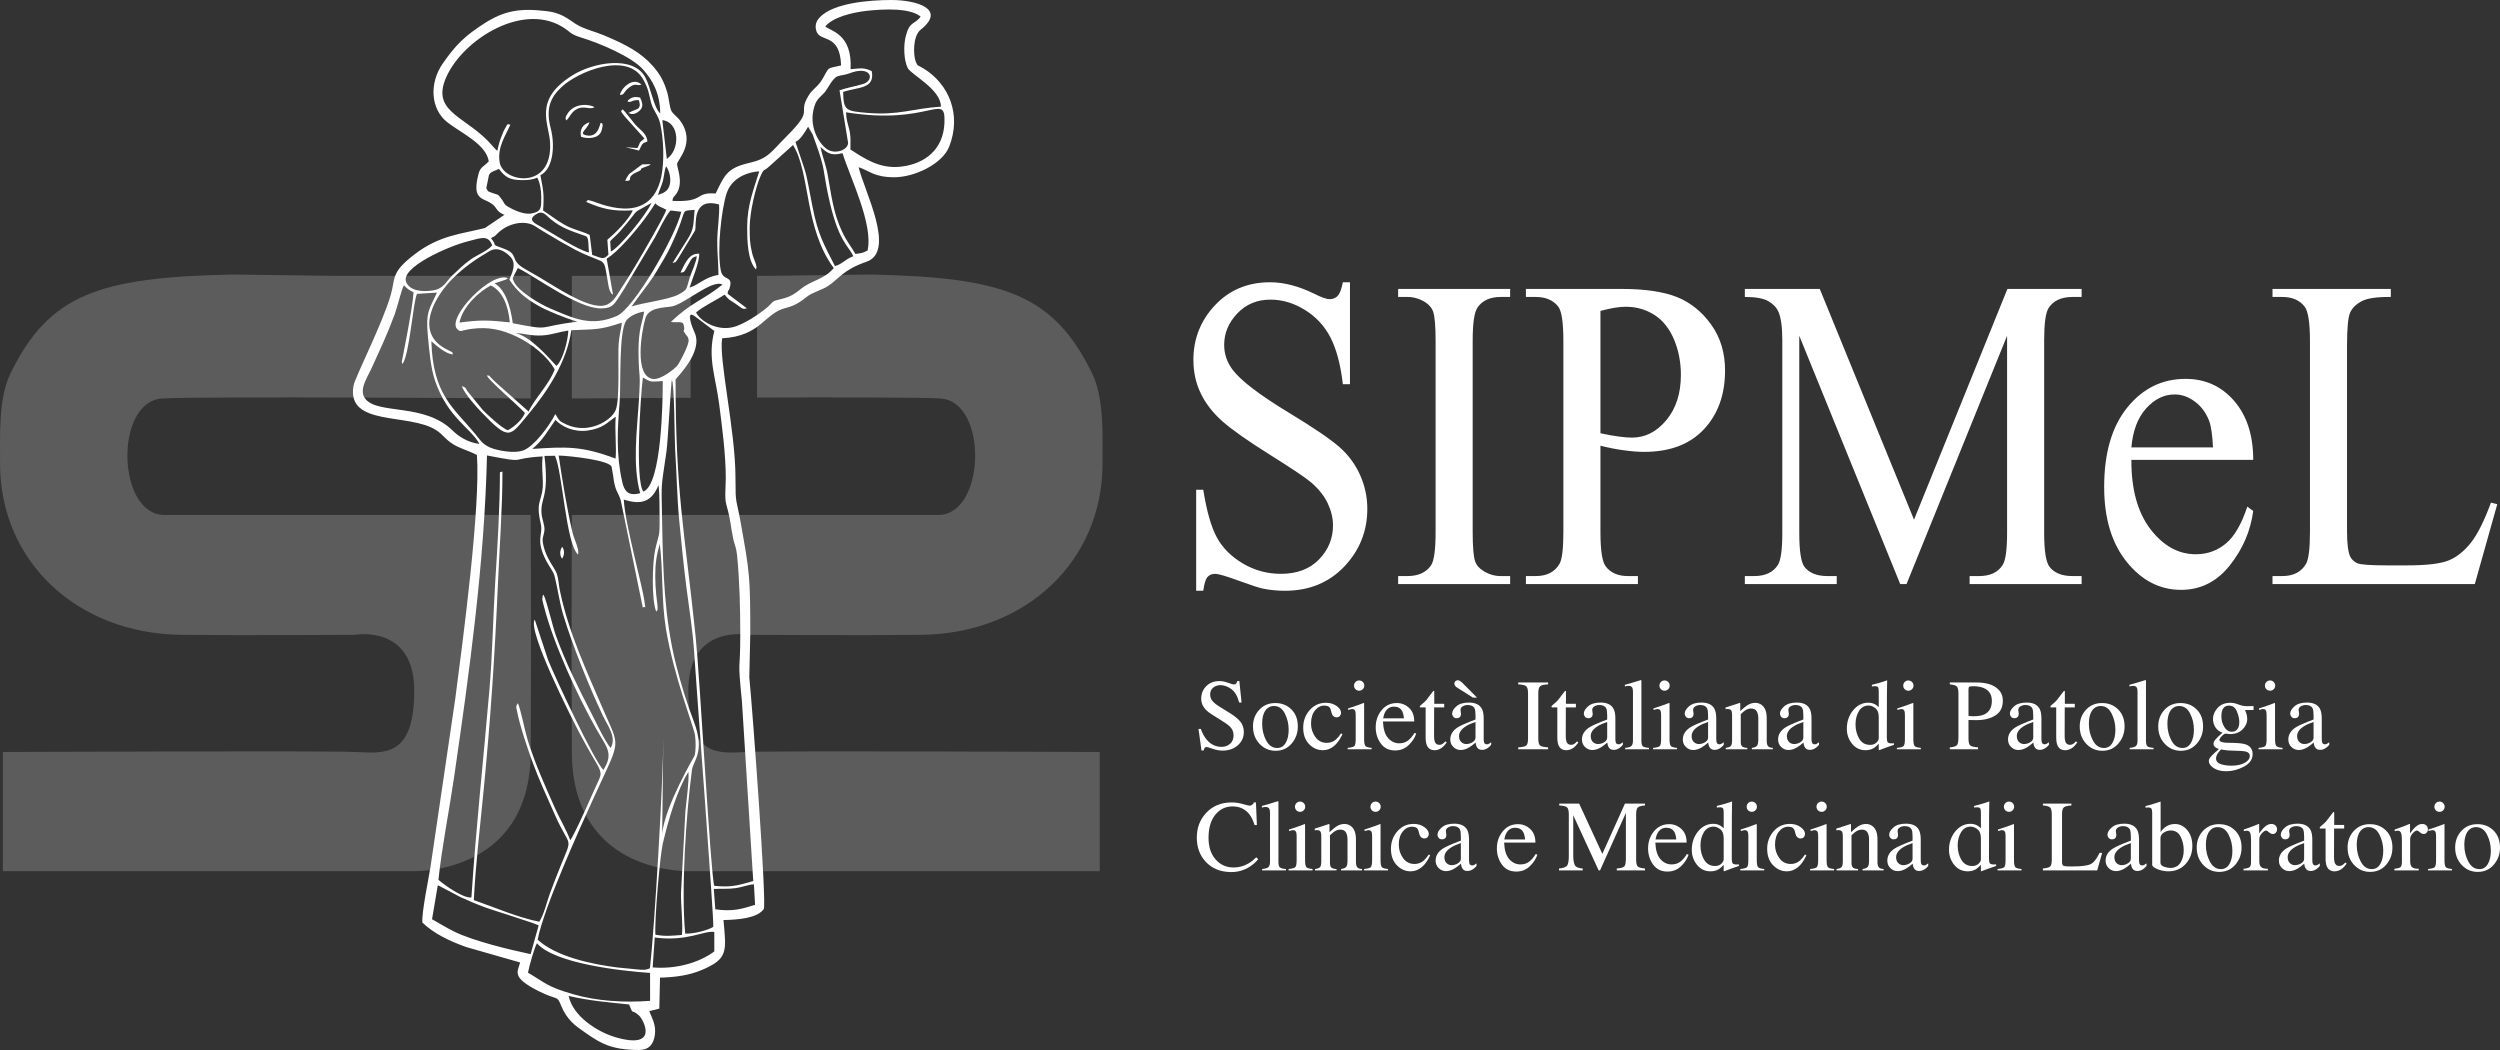 <!-- Generator: Adobe Illustrator 19.1.0, SVG Export Plug-In  -->
<svg version="1.1"
	 xmlns="http://www.w3.org/2000/svg" xmlns:xlink="http://www.w3.org/1999/xlink" xmlns:a="http://ns.adobe.com/AdobeSVGViewerExtensions/3.0/"
	 x="0px" y="0px" width="743.068px" height="312.085px" viewBox="0 0 743.068 312.085"
	 style="enable-background:new 0 0 743.068 312.085;" xml:space="preserve">
<rect x="0" y="0" width="743.068" height="312.085" fill="#333333" stroke="none"/>
<style type="text/css">
	.st0{opacity:0.2;fill-rule:evenodd;clip-rule:evenodd;fill:#FFFFFF;}
	.st1{fill-rule:evenodd;clip-rule:evenodd;fill:#FFFFFF;}
	.st2{fill:#FFFFFF;}
</style>
<defs>
</defs>
<path class="st0" d="M157.743,81.999h-57.495l-31.177-0.405c-39.68,0.81-54.425,5.896-65.897,29.254
	c-3.619,7.368-3.156,17.93-3.154,27.021c0.006,28.722,22.578,50.465,53.867,50.82c17.815,0.202,51.624,0,51.624,0
	s17.613-3.239,17.613,16.601c0,19.84-8.908,18.625-17.411,18.22c-8.503-0.405-104.868,0-104.868,0v35.428h121.469
	c0,0,35.226,1.62,35.428-35.226c0.202-36.846,0-70.654,0-70.654h-27.229h-27.229H76.056H48.826c-14.084,0-14.912-33.75-0.607-34.619
	c11.712-0.711,109.524,0,109.524,0V81.999L157.743,81.999z"/>
<path class="st0" d="M169.975,81.999h35.294v36.236c-19.581,0.091-35.294,0.205-35.294,0.205V81.999L169.975,81.999z
	 M225.008,81.999h2.462l31.177-0.405c39.68,0.81,54.425,5.896,65.897,29.254c3.619,7.368,3.156,17.93,3.154,27.021
	c-0.006,28.722-22.578,50.465-53.867,50.82c-17.815,0.202-51.624,0-51.624,0s-17.613-3.239-17.613,16.601
	c0,19.84,8.908,18.625,17.411,18.22c8.503-0.405,104.868,0,104.868,0v35.428H205.403c0,0-35.226,1.62-35.428-35.226
	s0-70.654,0-70.654h27.229h27.229h27.229h27.229c14.084,0,14.912-33.75,0.607-34.619c-5.506-0.335-30.039-0.354-54.491-0.282V81.999
	L225.008,81.999z"/>
<path class="st1" d="M184.921,32.757c-0.072,0.123-0.995-0.186,0.864,1.979l5.764,6.435c-2.043,1.649-0.907,0.775-2.108,2.832
	l-3.518-0.244l4.017,0.986c0.29-0.582,0.806-1.676,0.897-1.784c0.75-0.886,0.549-0.305,1.588-0.94
	c-0.242-2.525-2.324-3.46-3.707-5.117l-2.847-3.563C184.421,31.81,185.265,32.627,184.921,32.757L184.921,32.757z"/>
<path class="st1" d="M172.69,40.636c1.604,0.629,5.284,0.783,6.09-1.762c0.866-2.733-0.171-2.208-0.271-2.34
	c-0.259,0.587-0.774,4.411-4.179,3.705c-2.558-0.53,0.093-1.569,0.903-3.906C173.203,36.951,172.248,38.437,172.69,40.636
	L172.69,40.636z"/>
<path class="st1" d="M186.489,30.157c1.288,0.486,1.135-0.498,3.386-0.403c0.301,1.051,0.558,1.812-0.286,2.565l-2.114,0.908
	c-0.099,0.04-0.247,0.119-0.328,0.153c-0.081,0.034-0.218,0.107-0.323,0.168c0.376,0.175,1.484,0.98,3.294-0.655
	c1.284-1.16,0.781-2.565,0.139-3.892c-0.808-0.153-1.871-0.45-3.14,0.449C186.406,29.953,186.882,29.621,186.489,30.157
	L186.489,30.157z"/>
<path class="st1" d="M168.339,35.802c1.218-1.174,1.369-2.449,3.131-3.382c2.159-1.143,3.785,0.328,5.238-0.568
	c-1.129-0.812-6.16-1.602-8.234,2.288c-0.044,0.083-0.304,0.447-0.347,0.826C168.069,35.475,168.204,35.49,168.339,35.802
	L168.339,35.802z"/>
<path class="st1" d="M185.841,53.771c2.89,0.006-0.284-0.929,3.468-2.62c2.858-1.288-0.64-0.403,2.968-1.722
	c1.31-0.479,0.71-0.315,1.118-0.628l-2.525,0.054l-3.904,2.897C186.442,52.505,186.124,52.988,185.841,53.771L185.841,53.771z"/>
<path class="st1" d="M184.257,28.221c1.623-0.103,0.734-0.682,2.797-2.251c2.04-1.551,2.214-0.211,3.611-0.871
	C187.895,22.683,184.51,26.471,184.257,28.221L184.257,28.221z"/>
<path class="st1" d="M167.067,166.06c0.735-1.017,0.794-2.645,0-3.532C166.329,163.72,166.34,165.09,167.067,166.06L167.067,166.06z
	"/>
<path class="st2" d="M401.247,83.898v30.299h-2.11c-0.684-5.822-1.914-10.452-3.692-13.892c-1.778-3.44-4.317-6.175-7.619-8.203
	c-3.282-2.029-6.681-3.043-10.197-3.043c-3.986,0-7.267,1.367-9.866,4.101c-2.598,2.734-3.907,5.866-3.907,9.35
	c0,2.668,0.82,5.116,2.461,7.321c2.383,3.219,8.009,7.542,16.918,12.922c7.267,4.41,12.229,7.784,14.886,10.122
	c2.657,2.359,4.708,5.116,6.134,8.313c1.426,3.197,2.149,6.527,2.149,10.034c0,6.637-2.285,12.349-6.837,17.156
	c-4.571,4.807-10.451,7.211-17.621,7.211c-2.266,0-4.376-0.198-6.369-0.595c-1.192-0.221-3.633-1.015-7.365-2.382
	c-3.712-1.367-6.076-2.051-7.072-2.051c-0.957,0-1.719,0.331-2.266,0.97c-0.547,0.662-0.957,2.007-1.231,4.057h-2.11v-30.034h2.11
	c0.996,6.285,2.325,11.004,4.005,14.113c1.68,3.131,4.259,5.733,7.717,7.784c3.458,2.073,7.248,3.109,11.37,3.109
	c4.767,0,8.556-1.433,11.311-4.278c2.774-2.867,4.161-6.241,4.161-10.122c0-2.161-0.528-4.344-1.563-6.549
	c-1.055-2.205-2.676-4.256-4.884-6.174c-1.485-1.301-5.568-4.036-12.229-8.225c-6.662-4.168-11.409-7.519-14.222-10.011
	c-2.813-2.492-4.962-5.27-6.408-8.269c-1.465-3.021-2.188-6.351-2.188-9.967c0-6.285,2.149-11.709,6.427-16.252
	c4.278-4.543,9.748-6.814,16.351-6.814c4.142,0,8.518,1.146,13.147,3.418c2.149,1.081,3.653,1.61,4.532,1.61
	c0.996,0,1.817-0.331,2.442-0.992c0.625-0.684,1.133-2.006,1.524-4.035H401.247L401.247,83.898z M448.855,171.222v2.382h-33.288
	v-2.382h2.754c3.223,0,5.548-1.058,7.013-3.153c0.918-1.389,1.367-4.697,1.367-9.945v-56.761c0-4.432-0.254-7.365-0.742-8.777
	c-0.391-1.081-1.172-2.007-2.364-2.778c-1.68-1.036-3.438-1.544-5.274-1.544h-2.754v-2.382h33.288v2.382h-2.794
	c-3.165,0-5.47,1.058-6.916,3.153c-0.957,1.389-1.426,4.697-1.426,9.945v56.761c0,4.432,0.254,7.365,0.742,8.777
	c0.371,1.08,1.172,2.007,2.403,2.778c1.641,1.036,3.36,1.544,5.196,1.544H448.855L448.855,171.222z M475.696,132.477v25.646
	c0,5.513,0.527,8.931,1.602,10.254c1.446,1.896,3.634,2.845,6.564,2.845h2.969v2.382h-33.289v-2.382h2.93
	c3.282,0,5.646-1.213,7.052-3.617c0.762-1.323,1.153-4.498,1.153-9.482v-56.761c0-5.513-0.508-8.931-1.543-10.254
	c-1.504-1.897-3.712-2.845-6.662-2.845h-2.93v-2.382h28.483c6.955,0,12.424,0.816,16.449,2.425c4.005,1.61,7.385,4.344,10.139,8.181
	c2.755,3.837,4.122,8.379,4.122,13.628c0,7.167-2.09,12.989-6.271,17.465c-4.181,4.476-10.08,6.726-17.719,6.726
	c-1.875,0-3.887-0.154-6.056-0.463C480.502,133.558,478.177,133.095,475.696,132.477L475.696,132.477z M475.696,128.772
	c2.012,0.441,3.809,0.772,5.372,0.97c1.544,0.221,2.891,0.331,3.986,0.331c3.965,0,7.365-1.742,10.236-5.204
	c2.872-3.462,4.317-7.939,4.317-13.429c0-3.793-0.684-7.321-2.051-10.563c-1.367-3.242-3.321-5.667-5.822-7.277
	c-2.52-1.61-5.372-2.426-8.556-2.426c-1.954,0-4.434,0.419-7.482,1.235V128.772L475.696,128.772z M564.797,173.603l-30.006-73.806
	v58.591c0,5.403,0.527,8.777,1.563,10.122c1.426,1.808,3.692,2.712,6.798,2.712h2.774v2.382h-27.311v-2.382h2.794
	c3.321,0,5.665-1.125,7.072-3.374c0.84-1.389,1.27-4.543,1.27-9.46v-57.29c0-3.881-0.391-6.704-1.152-8.424
	c-0.547-1.257-1.544-2.293-2.989-3.153c-1.465-0.838-3.79-1.257-6.994-1.257v-2.382h22.27l28.014,68.58l27.76-68.58h22.056v2.382
	H616c-3.38,0-5.744,1.125-7.15,3.374c-0.84,1.389-1.27,4.543-1.27,9.46v57.29c0,5.403,0.547,8.777,1.622,10.122
	c1.426,1.808,3.692,2.712,6.798,2.712h2.715v2.382h-33.289v-2.382h2.793c3.36,0,5.704-1.125,7.072-3.374
	c0.84-1.389,1.27-4.543,1.27-9.46V99.797l-29.889,73.806H564.797L564.797,173.603z M633.504,136.689
	c-0.039,8.755,1.856,15.612,5.665,20.596c3.809,4.962,8.303,7.454,13.46,7.454c3.419,0,6.408-1.059,8.947-3.176
	c2.54-2.095,4.669-5.777,6.388-10.982l1.758,1.301c-0.801,5.954-3.126,11.357-6.974,16.186c-3.849,4.829-8.674,7.255-14.456,7.255
	c-6.29,0-11.682-2.756-16.156-8.291c-4.473-5.535-6.72-12.966-6.72-22.294c0-10.099,2.305-17.994,6.896-23.639
	c4.591-5.667,10.354-8.49,17.289-8.49c5.861,0,10.686,2.183,14.456,6.549c3.77,4.366,5.666,10.21,5.666,17.531H633.504
	L633.504,136.689z M633.504,132.984h24.263c-0.195-3.793-0.586-6.461-1.192-8.005c-0.957-2.404-2.383-4.3-4.278-5.667
	c-1.875-1.389-3.849-2.073-5.919-2.073c-3.165,0-5.997,1.389-8.498,4.168C635.379,124.186,633.933,128.045,633.504,132.984
	L633.504,132.984z M740.382,149.391l1.875,0.463l-6.681,23.75h-60.13v-2.382h2.911c3.282,0,5.626-1.191,7.033-3.594
	c0.801-1.367,1.192-4.543,1.192-9.504v-56.761c0-5.469-0.528-8.887-1.602-10.254c-1.485-1.897-3.692-2.845-6.622-2.845h-2.911
	v-2.382h35.164v2.382c-4.122-0.044-7.013,0.375-8.693,1.279c-1.661,0.882-2.794,2.029-3.399,3.374
	c-0.606,1.367-0.918,4.631-0.918,9.769v55.305c0,3.594,0.312,6.042,0.918,7.387c0.449,0.926,1.172,1.588,2.13,2.029
	c0.938,0.419,3.926,0.64,8.947,0.64h5.665c5.978,0,10.158-0.485,12.561-1.478c2.403-0.992,4.61-2.756,6.603-5.27
	C736.397,158.785,738.389,154.815,740.382,149.391L740.382,149.391z"/>
<path class="st1" d="M169.024,296.033c6.598,1.466,11.102,1.806,17.958,2.522c1.422,3.505,0.447,1.037,2.921,3.257
	c1.424,1.278,6.122,10.278-6.928,6.491C177.518,306.72,170.246,302.011,169.024,296.033L169.024,296.033z M156.933,289.107
	c0.298-1.763,1.945-7.533,2.659-8.753c5.284,6.102,25.323,8.253,33.625,8.828l0.013,8.294c-7.566,0.568-15.667,0.127-22.888-1.971
	C162.505,293.229,162.265,292.242,156.933,289.107L156.933,289.107z M194.609,278.661c9.786,1.276,14.641-2.176,17.699-1.65
	l0.003,5.777c-4.37,3.264-11.147,5.336-18.324,4.756L194.609,278.661L194.609,278.661z M130.116,263.195
	c0.063-0.019,0.17-0.007,0.198-0.003l6.587,3.47c2.465,1.114,4.821,2.134,7.495,3.108c2.192,0.799,14.909,4.718,15.705,5.294
	l-2.39,8.533c-6.344-1.349-17.128-3.915-22.894-6.794c-2.313-1.155-4.215-2.386-6.407-3.575L130.116,263.195L130.116,263.195z
	 M212.162,264.227c2.255-0.14,4.239,0.082,6.562-0.255c1.87-0.271,3.69-1.035,5.362-1.134l0.345,6.111
	c-3.964,1.232-6.74,2.057-11.819,1.324L212.162,264.227L212.162,264.227z M194.814,277.825c-0.34-3.821,1.327-23.393,2.183-27.063
	c1.634-7.005,4.258-16.001,7.625-21.355c0.237,2.831-0.609,8.502-0.901,11.698l-1.305,24.213c-0.09,3.577,0.64,9.58,0.271,12.576
	C199.587,278.122,197.96,278.377,194.814,277.825L194.814,277.825z M203.664,277.502c-1.245-13.035,0.237-35.186,1.998-48.627
	c0.361-2.753,3.979-5.391,0.64-14.227c-2.159-5.711-3.938-11.346-5.445-17.418c-3.363-13.548-3.784-27.12-4.042-41.654
	c-0.235-13.224-0.449-9.331,1.288-21.469c0.413-2.886,1.355-20.767,1.592-21.189c0.787,1.251,0.777,17.725,0.979,20.798
	c0.461,7.029,0.536,13.991,1.209,20.972c0.63,6.537,1.289,13.203,2.128,19.827c0.848,6.693,1.918,12.976,2.327,19.604
	c0.53,8.612,6.02,80.431,5.661,81.384C210.305,276.549,206.09,277.593,203.664,277.502L203.664,277.502z M130.319,261.505
	c0.998-9.636,3.203-20.579,4.638-30.44c4.579-31.461,9.056-63.794,9.789-95.691c12.869,2.481,5.801,0.872,16.551,0.288
	c-0.319,2.339-0.048,4.819,0.038,7.205c0.231,6.377-2.35,5.271-0.622,12.726c0.836,3.606-1.77,4.643,1.778,11.346
	c0.89,1.682,1.98,2.841,2.367,4.391c0.978,3.912,1.402,7.602,2.55,11.433c2.62,8.749,7.833,21.692,11.853,30.119
	c1.29,2.703,4.16,6.399,2.212,9.449c-1.949-2.507-4.29-7.565-5.809-10.54c-3.891-7.623-7.312-14.362-10.361-22.668
	c-1.031-2.808-2.749-10.434-3.745-12.364c-0.394,0.58-0.169-0.213-0.31,0.884c-0.143,1.117-0.063,0.251,0.037,0.987
	c0.068,0.496,0.319,1.328,0.428,1.754c2.819,11.03,9.973,26.461,15.338,35.973c3.267,5.793,5.437,7.475,2.303,12.474
	c-2.57-2.258-14.593-27.973-16.444-32.66l-3.97-12.016c-2.305,3.237,11.28,29.887,13.257,33.647
	c6.808,12.95,7.432,10.509,5.014,15.709c-0.688,1.479-6.652,15.156-7.745,16.218c-1.099-3.12-3.091-6.298-4.616-9.747
	c-3.029-6.852-5.687-12.69-7.991-19.954c-0.755-2.379-2.102-9.269-2.927-11.01c-0.807,0.98-0.376,1.654-0.274,2.236
	c0.688,3.965,3.203,11.423,4.539,15.05c2.002,5.437,4.406,10.648,6.683,15.788c4.703,10.617,5.492,5.932,1.661,15.499
	c-1.086,2.712-2.137,5.326-3.191,8.252c-0.943,2.618-1.692,6.01-3.062,8.126c-6.487-1.284-13.579-4.416-19.456-6.436
	c0.492-9.908,1.776-21.207,2.767-31.152c2.192-21.994,3.461-41.404,4.426-63.432c0.471-10.739,1.32-22.061,1.317-32.79l-0.757,0.212
	c0,10.538-0.747,22.328-1.392,32.622c-0.661,10.562-0.82,21.397-1.706,31.781c-1.772,20.744-4.033,41.428-5.373,61.98
	C137.536,267.041,131.701,262.747,130.319,261.505L130.319,261.505z M159.8,279.301c1.812-9.405,12.388-32.837,16.971-42.843
	c7.933-17.32,7.555-13.831,2.336-25.977c-4.662-10.851-10.171-22.605-12.73-35.108c-0.315-1.542-0.369-3.5-0.958-5.038
	c-0.642-1.677-2.949-4.208-3.854-7.988c-0.67-2.803,0.042-2.608,0.253-4.74c0.144-1.452-0.722-3.264-0.863-4.98
	c-0.388-4.716,2.355-4.626,0.867-17.115l3.128-0.041c2.283,4.914,3.241,26.13,6.841,29.331c0.521-1.34-1.123-4.466-1.589-6.404
	c-1.625-6.759-3.157-16.121-4.143-23c3.353,0.094,15.12,1.382,15.723,3.351l0.443,2.479c0.512,4.847,1.509,4.923,2.278,7.487
	l6.561,31.934c0.941-1.016,0.901,1.485,0.47-1.982c-0.546-4.386-5.762-22.956-6.131-30.18c5.118,1.635,8.251,0.776,10.321-4.29
	c0.365,2.687,0.291,7.252,0.323,10.108c0.061,5.489-0.289,4.477-1.304,9.055c-0.851,3.839-1.151,14.863,0.292,18.408
	c0.394-0.436,0.562-0.222,0.343-2.245c-0.097-0.892-0.242-1.802-0.331-2.746c-0.161-1.72-0.291-3.628-0.289-5.527
	c0.003-3.839,0.359-6.178,1.343-9.59c1.044,8.327,0.44,16.795,1.84,25.293c2.328,14.135,8.306,29.182,8.636,31.582
	c0.242,1.756,0.292,4.546-0.135,6.088c-0.048,0.175-8.752,14.75-9.621,23.137l0.333-28.628c0,12.364-2.582,56.427-3.973,68.641
	c-0.113,0.071-0.265,0.127-0.368,0.159c-0.103,0.032-0.245,0.108-0.374,0.141l-0.795,0.168c-0.009,0.001-1.17-0.007-1.271-0.011
	l-6.98-0.687C175.576,286.561,165.195,284.251,159.8,279.301L159.8,279.301z M165.106,124.803c1.748,1.949,5.494,3.751,9.544,3.167
	c4.656-0.671,5.646-2.267,8.361-4.11c-0.341,4.11,0.29,9.014-0.048,12.445c-10.155-3.852-14.95-3.508-24.733-2.875
	C161.427,130.706,162.414,128.622,165.106,124.803L165.106,124.803z M191.219,146.119c-2.494-3.308-0.84-28.438-0.132-33.894
	c2.646,1.517,2.192,1.219,5.908,1.041C196.994,118.881,196.7,144.054,191.219,146.119L191.219,146.119z M153.29,99.004
	c2.539,0.076,4.517,0.888,7.861,0.698c2.781-0.158,4.983-1.046,7.773-1.457c-0.125,3.156-1.707,8.949-3.552,10.515
	C162.73,105.887,157.746,100.125,153.29,99.004L153.29,99.004z M136.56,95.885c0.967-4.8,5.804-9.16,9.321-11.049
	c3.446,1.698,5.151,5.769,5.654,10.98C145.334,95.154,142.749,95.027,136.56,95.885L136.56,95.885z M206.752,189.098
	c-3.277-31.471-5.95-42.305-5.95-76.317c0.259-0.55,8.345-8.217,5.643-13.946c-0.343-0.727-3.186-7.41,0.326-4.643l5.553,4.183
	c-2.084,7.869,0.391,13.707,1.415,21.601c0.883,6.804,1.98,15.151,1.98,22.042c0,2.979-0.401,5.864,0.163,7.926
	c1.546,5.651,1.13,5.873,2.062,10.238c0.383,1.798,0.885,2.424,1.122,4.726c0.767,7.444,0.964,16.165,0.964,23.718
	c0,12.077-0.866,6.168,0.491,19.805l3.364,53.443c-5.133,1.457-6.697,1.869-11.58,1.424
	C211.26,260.613,208.025,201.319,206.752,189.098L206.752,189.098z M190.278,146.585c-3.519,0.966-4.712-0.577-5.335-3.356
	c-1.857-8.265-1.415-15.606-0.761-23.826c0.393-4.946-0.3-20.588,1.903-24.043c0.791-1.24,3.371-2.538,5.378-2.737
	c-0.257,1.84-0.982,3.751-1.293,5.899c-0.351,2.422-0.418,4.612-0.38,7.057c0.12,7.592,0.7,4.096,0.074,13.917
	C189.315,128.118,187.961,138.286,190.278,146.585L190.278,146.585z M199.886,78.194c1.659-0.615,0.439,0.128,1.482-1.035
	l5.254-8.707c0.437-1.493-1.076-9.962,7.103-7.674c0.213,2.974-0.49,7.191-0.54,10.479c-0.056,3.732,0.369,7.042,0.357,10.457
	c-4.042,0.622-5.623,2.847-8.605,3.792c0.816-2.594,3.004-7.565,2.882-10.106c-2.779-0.098-3.855,1.997-5.564,5.643
	c1.279-0.301,0.774,0.402,2.473-2.636c0.795-1.421,0.894-1.896,2.362-2.257c-0.029,1.565-1.502,4.556-2.085,6.355
	c-1.118,3.451-0.433,3.497-3.409,5.062c-2.914,1.533-10.568,2.404-13.882,3.531c1.39-2.007,3.286-4.469,5.06-6.846
	c1.623-2.175,2.999-4.625,4.576-7.282c1.474-2.483,2.677-5.119,3.879-7.994c0.658-1.573,1.065-2.696,1.592-4.341
	c0.793-2.477,0.725-1.95,3.637-2.26c-0.436,4.256-0.041,5.523-2.157,8.822L199.886,78.194L199.886,78.194z M142.491,131.956
	c-3.433-0.434-6.204-2.244-7.974-3.992c-8.314-8.206-22.011-4.712-25.855-9.325c-2.134-2.561,0.361-6.152,1.471-8.566
	c2.629-5.718,4.939-10.574,7.154-16.57c0.83-2.248,1.928-7.057,2.75-8.714c0.999,0.993,1.357,1.362,2.893,2.089
	c-0.369,5.282-3.494,20.496-3.494,20.503c-0.003,0.315,0.053,0.551,0.178,0.814c2.111-2.608,3.203-18.905,4.339-20.846l5.925-0.379
	c-2.407,5.185-3.35,5.769-2.716,12.709c0.404,4.422,0.823,9.623,2.167,13.55C133.085,124.206,140.086,127.322,142.491,131.956
	L142.491,131.956z M199.4,95.702c2.685,0.335,3.769-0.691,3.961,1.734c0.124,1.567-0.782,0.026,0.43,1.926
	c0.364,0.571,0.745,0.643,0.885,1.638c0.207,1.48-2.769,6.964-3.453,7.802c-0.276,0.339-4.697,4.301-7.303,3.809
	c-5.474-1.034-3.219-14.011-2.125-17.914c0.954-3.403,5.515-3.209,7.825-3.599c3.75-0.634,12.114-8.234,15.122-6.501
	C208.546,89.529,205.592,89.729,199.4,95.702L199.4,95.702z M134.624,105.337c-0.272-0.978,0.156-0.361-2.39-1.78
	c-9.184-5.119-2.798-15.793,2.522-20.966c3.276-3.185,6.227-5.298,10.733-7.948c2.275-1.337,4.48-0.037,6.068,1.522
	c2.155,2.116,0.675,4.834-0.155,6.957c2.278,3.467,4.649,5.498,8.698,7.808c2.608,1.488,8.318,3.758,11.518,4.698
	c-12.604,1.483-7.181,2.784-19.202,0.448c-0.724-5.36-2.367-10.167-5.429-11.848l3.17-1.055c0.711-0.309,0.412-0.167,0.77-0.476
	c-4.911-2.167-18.15,11.688-15.07,15.08c1.1,1.13,0.994,0.394,4.395-0.041c4.928-0.631,8.803,0.2,13.285,2.301
	c4.568,2.141,9.353,6.062,11.326,9.778c-1.494,4.265-6.119,8.851-7.748,12.504l-9.439-8.38c-0.632-0.554-0.889-0.875-1.509-1.453
	c-1.383-1.291-0.041-0.629-1.442-0.9c0.366,1.38,8.745,8.411,11.309,11.164c-0.791,1.959-3.102,4.094-5.094,5.127
	c-1.711-0.529-6.147-4.693-7.402-5.972l-4.563-5.575c-0.886-1.24-0.116-0.889-1.703-1.588c0.705,2.215,4.446,6.335,5.743,7.684
	c8.51,8.846,8.433,7.424,14.243,0.448c5.629-6.758,11.228-15.419,12.557-24.718c7.669-0.381,8.156,0.001,15.028-2.25
	c-0.248,2.219-0.798,3.925-0.961,6.259c-0.269,3.858,0.417,16.605-0.89,19.735c-1.34,3.209-8.11,7.225-14.528,4.314
	c-2.561-1.162-2.104-1.159-3.4-3.15c-1.798,3.563-6.34,9.659-9.538,10.818c-2.398,0.869-6.335,0.249-8.696-0.451
	c-3.185-0.944-3.959-2.491-5.638-4.524c-6.367-7.708-12.534-11.542-12.97-27.483C129.235,102.31,132.386,105.243,134.624,105.337
	L134.624,105.337z M146.297,72.952c-1.49,1.707-4.59,2.871-6.415,4.179c-2.177,1.56-3.731,3.13-5.426,4.728
	c-2.08,1.961-2.462,4.007-6.037,4.498c-3.198,0.439-6.449,0.046-7.634-2.36c-2.194-4.456,12.858-10.945,18.331-12.283
	C142.646,70.851,145.109,69.589,146.297,72.952L146.297,72.952z M160.773,67.383c-1.661-0.932-4.051-1.93-1.588-3.606
	c2.029-1.381,2.89-0.009,4.364,1.253c2.974,2.543,6.02,3.577,9.592,4.818c1.782,0.619,1.618,0.173,1.903,5.203
	C171.805,74.333,164.16,69.283,160.773,67.383L160.773,67.383z M178.508,91.669c3.91,0,4.064-1.287,7.011-5.768l9.184-15.394
	c1.365-2.45,2.888-5.926,4.568-7.945l3.231,0.379c-1.707,7.358-14.147,28.815-19.135,30.962c-7.825,3.368-12.887,0.682-19.788-2.203
	c-3.027-1.265-9.773-5.233-10.915-8.148c-0.416-1.062-0.331-0.569,0.199-1.868l1.07-2.02
	C159.633,82.553,171.869,91.669,178.508,91.669L178.508,91.669z M180.319,76.882c3.311-1.918,8.82-8.472,11.37-11.942
	c1.337-1.82,2.048-2.915,3.1-4.52c1.002,1.126,1.765,1.043,3.27,1.939c-0.71,2.16-7.038,12.96-8.599,15.617
	c-1.583,2.695-2.993,4.998-4.545,7.321c-1.602,2.399-2.907,5.612-6.407,5.612c-4.971,0-13.01-5.416-18.026-8.406
	c-1.507-0.898-2.775-1.622-4.307-2.48c-5.3-2.97-1.308-4.34-6.851-6.271c-3.601-1.255-1.312-0.576-3.402-2.96
	c1.466-0.886,0.704-0.15,1.919-1.377c3.086-3.116,8.263-4.176,11.312-2.116c1.298,0.878,2.322,1.47,3.666,2.276
	c2.612,1.565,5.139,3.039,8.074,4.615c1.494,0.802,2.733,1.329,4.368,2.008l3.325,1.359c1.458,0.793,1.339,2.401,1.923,5.261
	c0.3,1.469,0.31,2.757,0.889,3.851c0.536,1.014-0.041,0.188,0.818,0.936L180.319,76.882L180.319,76.882z M181.372,71.681
	c1.065-1.152,1.885-1.726,3.01-3.022c6.843-7.882,2.44-4.343,9.243-8.336c-1.486,3.439-9.609,13.377-12.063,14.439L181.372,71.681
	L181.372,71.681z M155.204,53.535c1.862,0,2.996-0.09,4.48-0.74c0.782,1.437,1.19,3.649,1.19,5.752c0,3.095,0.15,4.346-2.876,4.901
	c-1.761,0.323-4.14-0.517-5.591-1.252c-3.174-1.605-1.935-1.296-3.693-3.516c-0.883-1.115-0.55-0.642-2.137-1.249
	c-1.774-0.678-1.302-0.252-2.045-1.488c-0.002-0.008,0.755-3.812,0.809-3.935c0.447-1.03,1.925-1.268,2.948-1.8
	C150.067,52.503,151.257,53.535,155.204,53.535L155.204,53.535z M195.584,57.942c0.338-1.309,1.054-2.668,1.459-4.173
	c0.341-1.266,0.469-3.448,0.956-4.339c0.962,1.322,1.54,3.674,1.051,5.53C198.565,56.806,197.295,57.357,195.584,57.942
	L195.584,57.942z M222.835,67.444c0-4.212,1.762-11.994,3.358-15.444c0.91-1.966,0.781-1.031,2.285-2.389l7.231-6.51
	c5.234,8.442,3.217,24.5,12.107,36.581c-2.863,3.439-6.673,3.643-9.773,6.198c-1.47,1.212-2.956,2.254-5.195,2.83
	c-4.094,1.053-2.312,0.489-4.91,2.726c-1.878,1.617-6.819,5.082-10.244,5.846c-5.165,1.152-9.913-2.335-10.803-4.416
	c2.303-1.948,6.107-3.699,8.479-5.29c1.221,1.489,1.369,1.512,3.115,2.609c1.32,0.829,2.382,2.177,3.461,1.41l-5.655-4.258
	c0.187-2.243,0.006,0.078,0.523-1.561c1.304-4.131-1.926-2.009-2.581-5.41c-1.169-6.062,0.216-18.234,1.746-22.912
	c1.242-3.8,4.897-6.154,9.691-6.536c-1.688,5.457-3.594,10.134-3.594,16.525c0,3.996,0.095,10.013,2.616,12.643
	c0.563-1.034-0.651-2.841-1.115-4.75C222.801,72.146,222.835,70.522,222.835,67.444L222.835,67.444z M254.238,75.478
	c-1.132-2.076-2.539-3.625-3.913-6.552c-2.679-5.708-3.232-11.018-4.299-16.93c-0.551-3.052-1.609-5.573-2.173-8.317
	c1.923,1.632,2.961,2.796,6.572,1.846c2.248,7.271,9.182,21.075,7.448,28.915C256.606,75.139,256.11,75.263,254.238,75.478
	L254.238,75.478z M240.189,37.657l1.369,2.348c0.305,0.849,0.593,1.664,0.886,2.48c2.892,8.05,2.086,7.722,3.682,15.365
	c2.996,14.351,6.159,15.118,7.494,18.316c-2.4,0.857-3.116,2.238-5.44,2.935c-3.196-6.327-5.01-9.074-6.712-17.812
	c-2.44-12.528-1.189-7.388-5.043-19.135C237.751,41.742,239.359,39.151,240.189,37.657L240.189,37.657z M196.863,35.705
	c5.332,0.651,5.24,8.957,1.332,11.527L196.863,35.705L196.863,35.705z M251.46,33.379c25.076,4.034,29.629-6.394,29.257,3.141
	c-0.31,7.968-5.871,12.202-12.916,13.014c-6.529,0.752-11.07-2.606-15.029-5.084c-0.048-2.435,0.223-3.601-0.361-5.989
	C251.885,36.311,251.589,35.761,251.46,33.379L251.46,33.379z M160.632,52.076c3.78-1.856,4.405-8.751,3.072-13.878
	c-1.573-6.05-0.078-9.243,3.262-12.382c4.743-4.457,19.617-10.768,24.293-2.057c1.534,2.858,1.486,3.683,2.233,6.663
	c0.596,2.376,2.11,3.675,2.698,6.176c1.06,4.508,1.323,11.296,0.371,15.855c-3.252,15.572-19.489,7.437-20.915,7.206
	c-1.503-0.244-0.547-0.467-1.412,0.364c4.679,2.002,7.772,2.861,13.835,2.496c-1.164,2.872-5.454,6.97-7.547,8.749l0.322,4.429
	c-1.579,1.609-1.79,1.057-4.835,0.058l-0.733-5.928c-2.624-1.265-4.906-1.538-7.547-3.055c-2.557-1.468-4.308-2.938-6.302-4.196
	C161.764,57.464,161.477,56.649,160.632,52.076L160.632,52.076z M252.076,42.445c0,1.992-3.388,3.389-5.808,2.161
	c-2.335-1.185-5.713-6.156-4.522-11.789c0.704-3.331,1.797-3.637,3.254-5.242c1.031-1.136,2.428-4.365,3.942-4.9
	c1.126-0.398,2.108-0.329,3.403-0.837c6.78-2.658,7.777,2.109,4.078,3.17c-2.442,0.7-4.226,0.947-6.899,1.828L252.076,42.445
	L252.076,42.445z M147.846,44.811c-0.943-0.701-0.118-0.025-0.886-0.793c-0.059-0.059-0.545-0.605-0.666-0.746
	c-7.235-8.473-17.577-9.638-14.12-19.189c4.11-11.355,22.315-23.497,34.745-16.235c2.908,1.698,2.16,2.198,5.967,3.36
	c5.482,1.672,14.814,5.659,18.17,9.367c2.912,3.218,5.143,7.172,5.173,13.14c-1.983-1.774-2.754-7.712-4.497-10.851
	c-3.54-6.373-15.309-4.455-21.747-0.38c-11.574,7.324-6.772,14.203-6.48,19.99c0.71,14.091-13.921,11.857-14.983,5.824
	c-0.796-4.512,1.787-8.038,3.195-11.281c-1.273,0.066-0.449-0.748-1.602,1.158c-0.435,0.719-0.656,1.363-0.935,2.053
	C148.636,41.58,148.099,43.226,147.846,44.811L147.846,44.811z M245.29,7.864c2.231-2.695,7.773-4.149,12.502-4.663
	c4.891-0.531,12.634-0.905,15.847,1.737c-1.898,2.556-3.346,1.217-4.49,6.103c-0.611,2.613-0.521,6.792,0.646,9.175
	c0.942,1.923,9.865,6.293,9.877,11.478c-8.453,0.566-12.588,2.645-21.936,1.857c-6.382-0.538-7.012-0.708-7.134-6.247
	c4.51-1.463,9.526-0.823,8.506-6.161c-2.23-1.113-3.292-0.849-6.29-0.571C253.402,9.986,246.734,9.199,245.29,7.864L245.29,7.864z
	 M250.001,19.45c-4.502,1.023-3.397,0.339-5.448,3.879c-1.574,2.716-2.878,2.873-4.225,5.085c-3.54,5.814,2.119,3.489-6.747,12.327
	c-4.466,4.451-5.18,6.385-10.934,7.698c-6.781,1.547-7.368,3.883-9.946,9.08c-6.44-0.471-2.997,2.629-12.801,2.196
	c-0.045-1.189,0.668-1.268,1.391-2.541c1.821-3.206-0.099-7.369-0.055-8.415c0.053-1.252,5.741-6.365,0.872-12.967
	c-0.851-1.155-2.25-1.933-2.719-3.208c-0.387-1.048-0.603-3.495-1.014-4.922c-0.979-3.394-2.174-5.585-4.288-7.992
	c-3.625-4.129-8.185-6.491-14.575-9.166c-2.811-1.177-6.229-1.94-8.435-3.418c-2.566-1.719-4.47-3.274-8.467-3.759
	c-8.126-0.986-12.754-0.156-18.707,3.663c-5.741,3.683-8.492,6.394-12.295,11.868c-4.091,5.888-3.628,13.55,1.321,17.466
	c3.976,3.146,11.548,6.45,12.347,11.63c-1.275,1.421-2.482,1.625-2.999,3.562c-0.462,1.729-1.135,4.739-0.276,6.236
	c0.931,1.622,2.339,1.592,4.054,2.741c1.93,1.293,1.079,2.175,3.856,3.372l-5.768,3.902c-7.191,1.852-13.451,2.082-20.989,7.88
	c-7.107,5.466-5.561,6.996-7.026,12.048c-2.555,8.816-10.634,24.433-11.071,27.021c-2.048,12.133,16.382,7.947,24.519,13.095
	c2.259,1.43,2.709,2.809,5.367,4.381c1.976,1.169,4.831,1.965,6.81,3.046c1.11,15.456-4.246,55.755-6.448,72.503l-7.333,49.815
	c-0.573,3.602-2.706,13.785-2.422,16.66c3.313,3.178,7.832,5.431,13.052,7.282l15.993,4.582c-0.756,2.795-2.619,4.389,5.332,8.428
	c6.023,3.06,5.516,1.081,6.902,4.515c0.361,0.894,0.906,1.929,1.306,2.522c1.095,1.623,2.301,2.87,3.734,3.896
	c5.831,4.177,8.962,6.643,18.077,6.643c2.97,0,4.284-1.723,4.689-4.416c0.442-2.933-0.822-4.98-1.667-7.129l2.993-0.758l0.211-9.204
	c4.62-0.129,8.598-0.652,12.502-2.306c7.835-3.319,7.189-5.579,6.359-14.81c4.406-0.085,10.084-0.552,11.983-3.279
	c0.883-1.746-3.27-58.388-4.307-68.871l0.289-12.687c0-17.459-0.168-18.243-2.89-33.53c-1.272-7.141-1.511-4.723-1.511-13.079
	c0-14.11-5.001-35.13-3.959-41.463c11.6-0.657,12.466-7.421,18.882-9.014c2.949-0.732,4.417-1.876,6.373-3.389
	c1.71-1.322,4.234-1.86,6.199-3.132c3.263-2.113,4.411-4.796,11.427-7.212c8.903-3.066-0.649-21.025-2.316-28.105
	c3.095,0.969,4.539,2.985,10.591,2.985c5.997,0,14.305-3.909,16.35-9.158c3.707-9.518-0.112-18.615-7.745-23.239
	c-1.644-0.996-1.673-0.537-2.23-2.003c-0.715-1.878-0.932-7.536,1.503-9.479C281.486,2.573,272.176,0,264.945,0
	c-6.638,0-17.157,0.89-21.245,5.1c-0.905,0.933-1.639,2.274-1.065,4.099C243.759,12.767,249.641,9.623,250.001,19.45L250.001,19.45z
	"/>
<g>
	<path class="st2" d="M356.91,216.667c0.507,1.348,1.102,2.422,1.784,3.223c1.19,1.396,2.667,2.095,4.432,2.095
		c0.956,0,1.782-0.303,2.479-0.908s1.046-1.45,1.046-2.534c0-0.977-0.351-1.826-1.052-2.549c-0.458-0.459-1.423-1.147-2.895-2.065
		l-2.559-1.597c-0.771-0.488-1.385-0.981-1.844-1.479c-0.85-0.947-1.274-1.992-1.274-3.135c0-1.514,0.503-2.773,1.509-3.779
		s2.339-1.509,3.999-1.509c0.684,0,1.506,0.168,2.468,0.505s1.511,0.505,1.648,0.505c0.371,0,0.627-0.088,0.769-0.264
		s0.251-0.425,0.33-0.747h0.615l0.659,6.387h-0.718c-0.488-1.924-1.272-3.267-2.351-4.028s-2.146-1.143-3.201-1.143
		c-0.82,0-1.536,0.242-2.146,0.725s-0.916,1.155-0.916,2.014c0,0.771,0.234,1.431,0.702,1.978c0.468,0.557,1.194,1.138,2.18,1.743
		l2.634,1.626c1.649,1.016,2.812,1.948,3.489,2.798c0.667,0.859,1,1.875,1,3.047c0,1.572-0.593,2.886-1.78,3.94
		s-2.703,1.582-4.548,1.582c-0.928,0-1.897-0.176-2.908-0.527s-1.589-0.527-1.736-0.527c-0.352,0-0.588,0.107-0.71,0.322
		s-0.203,0.444-0.242,0.688h-0.659l-0.894-6.387H356.91z"/>
	<path class="st2" d="M374.276,210.977c1.235-1.343,2.825-2.014,4.768-2.014c1.934,0,3.535,0.635,4.805,1.904
		s1.904,2.959,1.904,5.068c0,1.943-0.615,3.633-1.846,5.068s-2.822,2.153-4.775,2.153c-1.875,0-3.462-0.688-4.761-2.065
		s-1.948-3.105-1.948-5.186C372.423,213.962,373.041,212.319,374.276,210.977z M376.615,210.603c-0.979,0.889-1.468,2.422-1.468,4.6
		c0,1.738,0.394,3.359,1.181,4.863s1.881,2.256,3.28,2.256c1.096,0,1.94-0.503,2.532-1.509s0.888-2.324,0.888-3.955
		c0-1.689-0.377-3.281-1.13-4.775c-0.753-1.494-1.844-2.241-3.273-2.241C377.853,209.841,377.183,210.095,376.615,210.603z"/>
	<path class="st2" d="M397.274,209.831c0.884,0.628,1.326,1.316,1.326,2.066c0,0.321-0.112,0.621-0.337,0.898
		s-0.571,0.416-1.04,0.416c-0.342,0-0.642-0.117-0.901-0.352s-0.447-0.576-0.564-1.025l-0.176-0.703
		c-0.127-0.518-0.347-0.884-0.659-1.099c-0.322-0.205-0.747-0.308-1.274-0.308c-1.113,0-2.053,0.487-2.82,1.459
		c-0.767,0.973-1.15,2.266-1.15,3.88c0,1.477,0.422,2.801,1.267,3.975c0.845,1.174,1.985,1.76,3.42,1.76
		c1.016,0,1.919-0.333,2.71-0.998c0.449-0.381,0.957-0.988,1.523-1.82l0.41,0.25c-0.557,1.173-1.143,2.102-1.758,2.786
		c-1.182,1.31-2.549,1.965-4.102,1.965c-1.523,0-2.871-0.601-4.043-1.802s-1.758-2.832-1.758-4.893c0-2.021,0.64-3.76,1.919-5.215
		s2.896-2.183,4.849-2.183C395.338,208.889,396.39,209.203,397.274,209.831z"/>
	<path class="st2" d="M400.563,222.292c1.045-0.098,1.704-0.276,1.978-0.535s0.41-0.959,0.41-2.102v-6.987
		c0-0.635-0.044-1.074-0.132-1.318c-0.146-0.4-0.454-0.601-0.923-0.601c-0.107,0-0.212,0.01-0.315,0.029s-0.398,0.098-0.886,0.234
		v-0.454l0.63-0.205c1.709-0.557,2.9-0.977,3.574-1.26c0.273-0.117,0.449-0.176,0.527-0.176c0.02,0.068,0.029,0.142,0.029,0.22
		v10.518c0,1.113,0.134,1.812,0.403,2.095s0.876,0.464,1.824,0.542v0.41h-7.119V222.292z M402.892,202.706
		c0.293-0.301,0.654-0.452,1.084-0.452c0.42,0,0.779,0.148,1.077,0.445s0.447,0.658,0.447,1.086c0,0.418-0.149,0.775-0.447,1.072
		s-0.657,0.444-1.077,0.444c-0.43,0-0.791-0.148-1.084-0.444s-0.439-0.654-0.439-1.072S402.599,203.007,402.892,202.706z"/>
	<path class="st2" d="M418.8,210.391c1.035,0.952,1.553,2.302,1.553,4.05h-9.302c0.098,2.261,0.61,3.907,1.538,4.94
		c0.928,1.032,2.026,1.549,3.296,1.549c1.025,0,1.89-0.268,2.593-0.804s1.353-1.296,1.948-2.28l0.513,0.176
		c-0.4,1.242-1.15,2.392-2.249,3.448c-1.099,1.057-2.444,1.584-4.036,1.584c-1.836,0-3.254-0.693-4.255-2.08
		s-1.501-2.983-1.501-4.79c0-1.963,0.581-3.657,1.743-5.083s2.676-2.139,4.541-2.139C416.559,208.962,417.765,209.438,418.8,210.391
		z M411.783,211.511c-0.312,0.527-0.537,1.191-0.674,1.992h6.182c-0.107-0.977-0.293-1.704-0.557-2.183
		c-0.479-0.859-1.279-1.289-2.402-1.289C413.219,210.032,412.369,210.525,411.783,211.511z"/>
	<path class="st2" d="M429.259,209.197v1.055h-2.988l-0.029,8.438c0,0.742,0.063,1.304,0.19,1.685
		c0.234,0.674,0.693,1.011,1.377,1.011c0.352,0,0.657-0.083,0.916-0.249s0.554-0.43,0.886-0.791l0.381,0.322l-0.322,0.439
		c-0.508,0.684-1.045,1.167-1.611,1.45s-1.113,0.425-1.641,0.425c-1.152,0-1.934-0.513-2.344-1.538
		c-0.225-0.557-0.337-1.328-0.337-2.314v-8.877h-1.597c-0.049-0.029-0.085-0.059-0.11-0.088s-0.037-0.068-0.037-0.117
		c0-0.098,0.022-0.173,0.066-0.227s0.183-0.178,0.417-0.374c0.674-0.557,1.16-1.008,1.458-1.355s0.999-1.262,2.102-2.747
		c0.127,0,0.203,0.01,0.227,0.029s0.037,0.093,0.037,0.22v3.604H429.259z"/>
	<path class="st2" d="M433.185,216.243c0.898-0.586,2.69-1.382,5.376-2.388v-1.245c0-0.996-0.098-1.689-0.293-2.08
		c-0.332-0.654-1.021-0.981-2.065-0.981c-0.498,0-0.972,0.127-1.421,0.381c-0.449,0.264-0.674,0.625-0.674,1.084
		c0,0.117,0.024,0.315,0.073,0.593s0.073,0.457,0.073,0.535c0,0.547-0.181,0.928-0.542,1.143c-0.205,0.127-0.449,0.19-0.732,0.19
		c-0.439,0-0.776-0.144-1.011-0.432s-0.352-0.608-0.352-0.959c0-0.684,0.422-1.399,1.267-2.146s2.083-1.121,3.713-1.121
		c1.895,0,3.179,0.615,3.853,1.846c0.361,0.674,0.542,1.655,0.542,2.944v5.874c0,0.566,0.039,0.957,0.117,1.172
		c0.127,0.381,0.391,0.571,0.791,0.571c0.225,0,0.41-0.034,0.557-0.103s0.4-0.234,0.762-0.498v0.762
		c-0.312,0.381-0.649,0.693-1.011,0.938c-0.547,0.371-1.104,0.557-1.67,0.557c-0.664,0-1.145-0.215-1.443-0.645
		s-0.461-0.942-0.491-1.538c-0.742,0.645-1.377,1.123-1.904,1.436c-0.889,0.527-1.733,0.791-2.534,0.791
		c-0.84,0-1.567-0.295-2.183-0.886s-0.923-1.34-0.923-2.249C431.061,218.372,431.769,217.19,433.185,216.243z M439.015,207.351
		h-1.216l-4.614-2.915c-0.322-0.205-0.554-0.405-0.696-0.601s-0.212-0.42-0.212-0.674c0-0.283,0.103-0.515,0.308-0.696
		s0.439-0.271,0.703-0.271c0.254,0,0.488,0.071,0.703,0.212s0.42,0.31,0.615,0.505L439.015,207.351z M438.561,214.587
		c-1.123,0.371-2.051,0.781-2.783,1.23c-1.406,0.869-2.109,1.855-2.109,2.959c0,0.889,0.293,1.543,0.879,1.963
		c0.381,0.273,0.806,0.41,1.274,0.41c0.645,0,1.262-0.181,1.853-0.542s0.886-0.82,0.886-1.377V214.587z"/>
	<path class="st2" d="M451.261,222.146c1.221-0.087,2.012-0.27,2.373-0.546s0.542-0.993,0.542-2.149v-13.345
		c0-1.104-0.181-1.814-0.542-2.131s-1.152-0.505-2.373-0.564v-0.557h8.877v0.557c-1.221,0.059-2.012,0.247-2.373,0.564
		s-0.542,1.028-0.542,2.131v13.345c0,1.156,0.181,1.872,0.542,2.149s1.152,0.459,2.373,0.546v0.557h-8.877V222.146z"/>
	<path class="st2" d="M468.4,209.197v1.055h-2.988l-0.029,8.438c0,0.742,0.063,1.304,0.19,1.685
		c0.234,0.674,0.693,1.011,1.377,1.011c0.352,0,0.657-0.083,0.916-0.249s0.554-0.43,0.886-0.791l0.381,0.322l-0.322,0.439
		c-0.508,0.684-1.045,1.167-1.611,1.45s-1.113,0.425-1.641,0.425c-1.152,0-1.934-0.513-2.344-1.538
		c-0.225-0.557-0.337-1.328-0.337-2.314v-8.877h-1.597c-0.049-0.029-0.085-0.059-0.11-0.088s-0.037-0.068-0.037-0.117
		c0-0.098,0.022-0.173,0.066-0.227s0.183-0.178,0.417-0.374c0.674-0.557,1.16-1.008,1.458-1.355s0.999-1.262,2.102-2.747
		c0.127,0,0.203,0.01,0.227,0.029s0.037,0.093,0.037,0.22v3.604H468.4z"/>
	<path class="st2" d="M472.325,216.243c0.898-0.586,2.69-1.382,5.376-2.388v-1.245c0-0.996-0.098-1.689-0.293-2.08
		c-0.332-0.654-1.021-0.981-2.065-0.981c-0.498,0-0.972,0.127-1.421,0.381c-0.449,0.264-0.674,0.625-0.674,1.084
		c0,0.117,0.024,0.315,0.073,0.593s0.073,0.457,0.073,0.535c0,0.547-0.181,0.928-0.542,1.143c-0.205,0.127-0.449,0.19-0.732,0.19
		c-0.439,0-0.776-0.144-1.011-0.432s-0.352-0.608-0.352-0.959c0-0.684,0.422-1.399,1.267-2.146s2.083-1.121,3.713-1.121
		c1.895,0,3.179,0.615,3.853,1.846c0.361,0.674,0.542,1.655,0.542,2.944v5.874c0,0.566,0.039,0.957,0.117,1.172
		c0.127,0.381,0.391,0.571,0.791,0.571c0.225,0,0.41-0.034,0.557-0.103s0.4-0.234,0.762-0.498v0.762
		c-0.312,0.381-0.649,0.693-1.011,0.938c-0.547,0.371-1.104,0.557-1.67,0.557c-0.664,0-1.145-0.215-1.443-0.645
		s-0.461-0.942-0.491-1.538c-0.742,0.645-1.377,1.123-1.904,1.436c-0.889,0.527-1.733,0.791-2.534,0.791
		c-0.84,0-1.567-0.295-2.183-0.886s-0.923-1.34-0.923-2.249C470.201,218.372,470.909,217.19,472.325,216.243z M477.701,214.587
		c-1.123,0.371-2.051,0.781-2.783,1.23c-1.406,0.869-2.109,1.855-2.109,2.959c0,0.889,0.293,1.543,0.879,1.963
		c0.381,0.273,0.806,0.41,1.274,0.41c0.645,0,1.262-0.181,1.853-0.542s0.886-0.82,0.886-1.377V214.587z"/>
	<path class="st2" d="M483.033,222.292c0.908-0.088,1.523-0.271,1.846-0.549s0.483-0.823,0.483-1.633v-14.312
		c0-0.645-0.054-1.089-0.161-1.333c-0.195-0.41-0.591-0.615-1.187-0.615c-0.137,0-0.286,0.015-0.447,0.044s-0.364,0.073-0.608,0.132
		v-0.483c1.318-0.352,2.905-0.82,4.761-1.406c0.068,0,0.11,0.029,0.125,0.088s0.022,0.186,0.022,0.381v17.563
		c0,0.85,0.146,1.399,0.439,1.648s0.898,0.408,1.816,0.476v0.41h-7.09V222.292z"/>
	<path class="st2" d="M491.339,222.292c1.045-0.098,1.704-0.276,1.978-0.535s0.41-0.959,0.41-2.102v-6.987
		c0-0.635-0.044-1.074-0.132-1.318c-0.146-0.4-0.454-0.601-0.923-0.601c-0.107,0-0.212,0.01-0.315,0.029s-0.398,0.098-0.886,0.234
		v-0.454l0.63-0.205c1.709-0.557,2.9-0.977,3.574-1.26c0.273-0.117,0.449-0.176,0.527-0.176c0.02,0.068,0.029,0.142,0.029,0.22
		v10.518c0,1.113,0.134,1.812,0.403,2.095s0.876,0.464,1.824,0.542v0.41h-7.119V222.292z M493.668,202.706
		c0.293-0.301,0.654-0.452,1.084-0.452c0.42,0,0.779,0.148,1.077,0.445s0.447,0.658,0.447,1.086c0,0.418-0.149,0.775-0.447,1.072
		s-0.657,0.444-1.077,0.444c-0.43,0-0.791-0.148-1.084-0.444s-0.439-0.654-0.439-1.072S493.375,203.007,493.668,202.706z"/>
	<path class="st2" d="M502.311,216.243c0.898-0.586,2.69-1.382,5.376-2.388v-1.245c0-0.996-0.098-1.689-0.293-2.08
		c-0.332-0.654-1.021-0.981-2.065-0.981c-0.498,0-0.972,0.127-1.421,0.381c-0.449,0.264-0.674,0.625-0.674,1.084
		c0,0.117,0.024,0.315,0.073,0.593s0.073,0.457,0.073,0.535c0,0.547-0.181,0.928-0.542,1.143c-0.205,0.127-0.449,0.19-0.732,0.19
		c-0.439,0-0.776-0.144-1.011-0.432s-0.352-0.608-0.352-0.959c0-0.684,0.422-1.399,1.267-2.146s2.083-1.121,3.713-1.121
		c1.895,0,3.179,0.615,3.853,1.846c0.361,0.674,0.542,1.655,0.542,2.944v5.874c0,0.566,0.039,0.957,0.117,1.172
		c0.127,0.381,0.391,0.571,0.791,0.571c0.225,0,0.41-0.034,0.557-0.103s0.4-0.234,0.762-0.498v0.762
		c-0.312,0.381-0.649,0.693-1.011,0.938c-0.547,0.371-1.104,0.557-1.67,0.557c-0.664,0-1.145-0.215-1.443-0.645
		s-0.461-0.942-0.491-1.538c-0.742,0.645-1.377,1.123-1.904,1.436c-0.889,0.527-1.733,0.791-2.534,0.791
		c-0.84,0-1.567-0.295-2.183-0.886s-0.923-1.34-0.923-2.249C500.187,218.372,500.895,217.19,502.311,216.243z M507.687,214.587
		c-1.123,0.371-2.051,0.781-2.783,1.23c-1.406,0.869-2.109,1.855-2.109,2.959c0,0.889,0.293,1.543,0.879,1.963
		c0.381,0.273,0.806,0.41,1.274,0.41c0.645,0,1.262-0.181,1.853-0.542s0.886-0.82,0.886-1.377V214.587z"/>
	<path class="st2" d="M512.945,222.292c0.693-0.088,1.179-0.261,1.458-0.52s0.417-0.837,0.417-1.736v-7.441
		c0-0.62-0.059-1.056-0.176-1.308c-0.186-0.369-0.566-0.553-1.143-0.553c-0.088,0-0.178,0.005-0.271,0.015s-0.208,0.024-0.344,0.044
		v-0.513c0.4-0.117,1.348-0.42,2.842-0.908l1.377-0.454c0.068,0,0.11,0.024,0.125,0.073s0.022,0.117,0.022,0.205v2.153
		c0.897-0.84,1.599-1.416,2.105-1.729c0.76-0.479,1.55-0.718,2.369-0.718c0.663,0,1.267,0.19,1.813,0.571
		c1.053,0.742,1.579,2.065,1.579,3.97v6.841c0,0.703,0.14,1.211,0.421,1.523s0.751,0.474,1.41,0.483v0.41h-6.255v-0.41
		c0.713-0.098,1.211-0.295,1.494-0.593s0.425-0.945,0.425-1.941v-6.255c0-0.84-0.155-1.536-0.466-2.087
		c-0.311-0.552-0.884-0.828-1.719-0.828c-0.573,0-1.155,0.195-1.748,0.586c-0.33,0.225-0.757,0.596-1.282,1.113v8.203
		c0,0.703,0.156,1.174,0.469,1.414s0.806,0.369,1.479,0.388v0.41h-6.401V222.292z"/>
	<path class="st2" d="M530.626,216.243c0.898-0.586,2.69-1.382,5.376-2.388v-1.245c0-0.996-0.098-1.689-0.293-2.08
		c-0.332-0.654-1.021-0.981-2.065-0.981c-0.498,0-0.972,0.127-1.421,0.381c-0.449,0.264-0.674,0.625-0.674,1.084
		c0,0.117,0.024,0.315,0.073,0.593s0.073,0.457,0.073,0.535c0,0.547-0.181,0.928-0.542,1.143c-0.205,0.127-0.449,0.19-0.732,0.19
		c-0.439,0-0.776-0.144-1.011-0.432s-0.352-0.608-0.352-0.959c0-0.684,0.422-1.399,1.267-2.146s2.083-1.121,3.713-1.121
		c1.895,0,3.179,0.615,3.853,1.846c0.361,0.674,0.542,1.655,0.542,2.944v5.874c0,0.566,0.039,0.957,0.117,1.172
		c0.127,0.381,0.391,0.571,0.791,0.571c0.225,0,0.41-0.034,0.557-0.103s0.4-0.234,0.762-0.498v0.762
		c-0.312,0.381-0.649,0.693-1.011,0.938c-0.547,0.371-1.104,0.557-1.67,0.557c-0.664,0-1.145-0.215-1.443-0.645
		s-0.461-0.942-0.491-1.538c-0.742,0.645-1.377,1.123-1.904,1.436c-0.889,0.527-1.733,0.791-2.534,0.791
		c-0.84,0-1.567-0.295-2.183-0.886s-0.923-1.34-0.923-2.249C528.502,218.372,529.21,217.19,530.626,216.243z M536.002,214.587
		c-1.123,0.371-2.051,0.781-2.783,1.23c-1.406,0.869-2.109,1.855-2.109,2.959c0,0.889,0.293,1.543,0.879,1.963
		c0.381,0.273,0.806,0.41,1.274,0.41c0.645,0,1.262-0.181,1.853-0.542s0.886-0.82,0.886-1.377V214.587z"/>
	<path class="st2" d="M557.286,209.329c0.391,0.205,0.767,0.488,1.128,0.85v-4.658c0-0.596-0.066-1.006-0.198-1.23
		s-0.447-0.337-0.945-0.337c-0.117,0-0.22,0.005-0.308,0.015s-0.283,0.029-0.586,0.059v-0.483l1.201-0.308
		c0.439-0.117,0.879-0.239,1.318-0.366s0.825-0.249,1.157-0.366c0.156-0.049,0.415-0.142,0.776-0.278l0.088,0.029l-0.029,1.538
		c-0.01,0.557-0.02,1.13-0.029,1.721s-0.015,1.174-0.015,1.75l-0.029,11.968c0,0.635,0.078,1.079,0.234,1.333
		s0.571,0.381,1.245,0.381c0.107,0,0.215-0.002,0.322-0.007s0.215-0.017,0.322-0.037v0.483c-0.059,0.02-0.767,0.264-2.124,0.732
		l-2.3,0.864l-0.103-0.132v-1.802c-0.547,0.596-1.021,1.021-1.421,1.274c-0.713,0.439-1.538,0.659-2.476,0.659
		c-1.66,0-3.005-0.642-4.036-1.926s-1.545-2.771-1.545-4.46c0-2.119,0.618-3.938,1.853-5.457s2.747-2.278,4.534-2.278
		C556.036,208.86,556.691,209.016,557.286,209.329z M557.711,220.725c0.469-0.449,0.703-0.874,0.703-1.274v-6.284
		c0-1.27-0.339-2.166-1.018-2.688s-1.34-0.784-1.985-0.784c-1.23,0-2.188,0.544-2.871,1.633s-1.025,2.429-1.025,4.021
		c0,1.572,0.364,2.974,1.091,4.204s1.814,1.846,3.259,1.846C556.627,221.399,557.242,221.174,557.711,220.725z"/>
	<path class="st2" d="M563.805,222.292c1.045-0.098,1.704-0.276,1.978-0.535s0.41-0.959,0.41-2.102v-6.987
		c0-0.635-0.044-1.074-0.132-1.318c-0.146-0.4-0.454-0.601-0.923-0.601c-0.107,0-0.212,0.01-0.315,0.029s-0.398,0.098-0.886,0.234
		v-0.454l0.63-0.205c1.709-0.557,2.9-0.977,3.574-1.26c0.273-0.117,0.449-0.176,0.527-0.176c0.02,0.068,0.029,0.142,0.029,0.22
		v10.518c0,1.113,0.134,1.812,0.403,2.095s0.876,0.464,1.824,0.542v0.41h-7.119V222.292z M566.134,202.706
		c0.293-0.301,0.654-0.452,1.084-0.452c0.42,0,0.779,0.148,1.077,0.445s0.447,0.658,0.447,1.086c0,0.418-0.149,0.775-0.447,1.072
		s-0.657,0.444-1.077,0.444c-0.43,0-0.791-0.148-1.084-0.444s-0.439-0.654-0.439-1.072S565.841,203.007,566.134,202.706z"/>
	<path class="st2" d="M579.537,222.146c1.143-0.107,1.855-0.333,2.139-0.678c0.283-0.345,0.425-1.135,0.425-2.369v-12.993
		c0-1.045-0.159-1.733-0.476-2.065s-1.013-0.542-2.087-0.63v-0.557h7.91c2.539,0,4.482,0.493,5.83,1.479s2.021,2.285,2.021,3.896
		c0,2.041-0.747,3.521-2.241,4.438s-3.364,1.377-5.61,1.377c-0.322,0-0.735-0.007-1.238-0.022s-0.876-0.022-1.121-0.022v5.449
		c0,1.127,0.173,1.836,0.52,2.127c0.347,0.291,1.121,0.48,2.322,0.568v0.557h-8.394V222.146z M589.659,204.524
		c-0.85-0.371-1.924-0.557-3.223-0.557c-0.615,0-0.994,0.061-1.135,0.183s-0.212,0.393-0.212,0.813v7.822
		c0.537,0.049,0.889,0.078,1.055,0.088s0.327,0.015,0.483,0.015c1.377,0,2.461-0.195,3.252-0.586
		c1.436-0.713,2.153-2.046,2.153-3.999C592.032,206.467,591.241,205.208,589.659,204.524z"/>
	<path class="st2" d="M598.961,216.243c0.898-0.586,2.69-1.382,5.376-2.388v-1.245c0-0.996-0.098-1.689-0.293-2.08
		c-0.332-0.654-1.021-0.981-2.065-0.981c-0.498,0-0.972,0.127-1.421,0.381c-0.449,0.264-0.674,0.625-0.674,1.084
		c0,0.117,0.024,0.315,0.073,0.593s0.073,0.457,0.073,0.535c0,0.547-0.181,0.928-0.542,1.143c-0.205,0.127-0.449,0.19-0.732,0.19
		c-0.439,0-0.776-0.144-1.011-0.432s-0.352-0.608-0.352-0.959c0-0.684,0.422-1.399,1.267-2.146s2.083-1.121,3.713-1.121
		c1.895,0,3.179,0.615,3.853,1.846c0.361,0.674,0.542,1.655,0.542,2.944v5.874c0,0.566,0.039,0.957,0.117,1.172
		c0.127,0.381,0.391,0.571,0.791,0.571c0.225,0,0.41-0.034,0.557-0.103s0.4-0.234,0.762-0.498v0.762
		c-0.312,0.381-0.649,0.693-1.011,0.938c-0.547,0.371-1.104,0.557-1.67,0.557c-0.664,0-1.145-0.215-1.443-0.645
		s-0.461-0.942-0.491-1.538c-0.742,0.645-1.377,1.123-1.904,1.436c-0.889,0.527-1.733,0.791-2.534,0.791
		c-0.84,0-1.567-0.295-2.183-0.886s-0.923-1.34-0.923-2.249C596.837,218.372,597.545,217.19,598.961,216.243z M604.337,214.587
		c-1.123,0.371-2.051,0.781-2.783,1.23c-1.406,0.869-2.109,1.855-2.109,2.959c0,0.889,0.293,1.543,0.879,1.963
		c0.381,0.273,0.806,0.41,1.274,0.41c0.645,0,1.262-0.181,1.853-0.542s0.886-0.82,0.886-1.377V214.587z"/>
	<path class="st2" d="M616.686,209.197v1.055h-2.988l-0.029,8.438c0,0.742,0.063,1.304,0.19,1.685
		c0.234,0.674,0.693,1.011,1.377,1.011c0.352,0,0.657-0.083,0.916-0.249s0.554-0.43,0.886-0.791l0.381,0.322l-0.322,0.439
		c-0.508,0.684-1.045,1.167-1.611,1.45s-1.113,0.425-1.641,0.425c-1.152,0-1.934-0.513-2.344-1.538
		c-0.225-0.557-0.337-1.328-0.337-2.314v-8.877h-1.597c-0.049-0.029-0.085-0.059-0.11-0.088s-0.037-0.068-0.037-0.117
		c0-0.098,0.022-0.173,0.066-0.227s0.183-0.178,0.417-0.374c0.674-0.557,1.16-1.008,1.458-1.355s0.999-1.262,2.102-2.747
		c0.127,0,0.203,0.01,0.227,0.029s0.037,0.093,0.037,0.22v3.604H616.686z"/>
	<path class="st2" d="M620.004,210.977c1.235-1.343,2.825-2.014,4.768-2.014c1.934,0,3.535,0.635,4.805,1.904
		s1.904,2.959,1.904,5.068c0,1.943-0.615,3.633-1.846,5.068s-2.822,2.153-4.775,2.153c-1.875,0-3.462-0.688-4.761-2.065
		s-1.948-3.105-1.948-5.186C618.151,213.962,618.768,212.319,620.004,210.977z M622.343,210.603c-0.979,0.889-1.468,2.422-1.468,4.6
		c0,1.738,0.394,3.359,1.181,4.863s1.881,2.256,3.28,2.256c1.096,0,1.94-0.503,2.532-1.509s0.888-2.324,0.888-3.955
		c0-1.689-0.377-3.281-1.13-4.775c-0.753-1.494-1.844-2.241-3.273-2.241C623.58,209.841,622.91,210.095,622.343,210.603z"/>
	<path class="st2" d="M633.004,222.292c0.908-0.088,1.523-0.271,1.846-0.549s0.483-0.823,0.483-1.633v-14.312
		c0-0.645-0.054-1.089-0.161-1.333c-0.195-0.41-0.591-0.615-1.187-0.615c-0.137,0-0.286,0.015-0.447,0.044s-0.364,0.073-0.608,0.132
		v-0.483c1.318-0.352,2.905-0.82,4.761-1.406c0.068,0,0.11,0.029,0.125,0.088s0.022,0.186,0.022,0.381v17.563
		c0,0.85,0.146,1.399,0.439,1.648s0.898,0.408,1.816,0.476v0.41h-7.09V222.292z"/>
	<path class="st2" d="M643.339,210.977c1.235-1.343,2.825-2.014,4.768-2.014c1.934,0,3.535,0.635,4.805,1.904
		s1.904,2.959,1.904,5.068c0,1.943-0.615,3.633-1.846,5.068s-2.822,2.153-4.775,2.153c-1.875,0-3.462-0.688-4.761-2.065
		s-1.948-3.105-1.948-5.186C641.485,213.962,642.103,212.319,643.339,210.977z M645.678,210.603c-0.979,0.889-1.468,2.422-1.468,4.6
		c0,1.738,0.394,3.359,1.181,4.863s1.881,2.256,3.28,2.256c1.096,0,1.94-0.503,2.532-1.509s0.888-2.324,0.888-3.955
		c0-1.689-0.377-3.281-1.13-4.775c-0.753-1.494-1.844-2.241-3.273-2.241C646.915,209.841,646.245,210.095,645.678,210.603z"/>
	<path class="st2" d="M658.5,216.213c-0.493-0.752-0.74-1.597-0.74-2.534c0-1.143,0.454-2.227,1.362-3.252s2.192-1.538,3.853-1.538
		c0.713,0,1.499,0.168,2.358,0.505s1.685,0.505,2.476,0.505c0.205,0,0.515-0.007,0.93-0.022s0.715-0.022,0.901-0.022h0.176v1.187
		h-2.534c0.176,0.41,0.312,0.767,0.41,1.069c0.166,0.566,0.249,1.104,0.249,1.611c0,1.113-0.461,2.136-1.384,3.069
		s-2.166,1.399-3.728,1.399c-0.244,0-0.684-0.044-1.318-0.132c-0.283,0-0.659,0.239-1.128,0.718s-0.703,0.869-0.703,1.172
		c0,0.312,0.342,0.542,1.027,0.688c0.45,0.098,0.949,0.146,1.497,0.146c2.513,0,4.22,0.142,5.12,0.425
		c1.477,0.459,2.215,1.445,2.215,2.959c0,1.543-0.862,2.773-2.585,3.691s-3.464,1.377-5.222,1.377c-1.602,0-2.871-0.325-3.809-0.974
		s-1.406-1.331-1.406-2.043c0-0.352,0.124-0.696,0.372-1.033s0.737-0.837,1.466-1.501l0.963-0.864l0.175-0.176
		c-0.446-0.176-0.78-0.347-1.003-0.513c-0.388-0.303-0.582-0.649-0.582-1.04c0-0.361,0.168-0.759,0.505-1.194
		s1.057-1.14,2.161-2.117C659.684,217.488,658.993,216.965,658.5,216.213z M660.052,227.112c0.923,0.312,1.98,0.469,3.171,0.469
		c1.621,0,2.939-0.281,3.955-0.842s1.523-1.252,1.523-2.073c0-0.654-0.411-1.089-1.233-1.304c-0.509-0.127-1.473-0.2-2.892-0.22
		c-0.362-0.01-0.744-0.022-1.145-0.037s-0.768-0.032-1.101-0.051c-0.215-0.01-0.563-0.049-1.042-0.117
		c-0.479-0.068-0.837-0.127-1.072-0.176c-0.118,0-0.403,0.308-0.856,0.923c-0.463,0.625-0.694,1.201-0.694,1.729
		C658.668,226.233,659.13,226.799,660.052,227.112z M664.703,217.048c0.586-0.469,0.879-1.284,0.879-2.446
		c0-0.928-0.237-1.973-0.71-3.135s-1.262-1.743-2.366-1.743c-0.957,0-1.616,0.454-1.978,1.362c-0.186,0.479-0.278,1.069-0.278,1.772
		c0,1.191,0.288,2.261,0.864,3.208s1.323,1.421,2.241,1.421C663.893,217.488,664.342,217.341,664.703,217.048z"/>
	<path class="st2" d="M671.31,222.292c1.045-0.098,1.704-0.276,1.978-0.535s0.41-0.959,0.41-2.102v-6.987
		c0-0.635-0.044-1.074-0.132-1.318c-0.146-0.4-0.454-0.601-0.923-0.601c-0.107,0-0.212,0.01-0.315,0.029s-0.398,0.098-0.886,0.234
		v-0.454l0.63-0.205c1.709-0.557,2.9-0.977,3.574-1.26c0.273-0.117,0.449-0.176,0.527-0.176c0.02,0.068,0.029,0.142,0.029,0.22
		v10.518c0,1.113,0.134,1.812,0.403,2.095s0.876,0.464,1.824,0.542v0.41h-7.119V222.292z M673.639,202.706
		c0.293-0.301,0.654-0.452,1.084-0.452c0.42,0,0.779,0.148,1.077,0.445s0.447,0.658,0.447,1.086c0,0.418-0.149,0.775-0.447,1.072
		s-0.657,0.444-1.077,0.444c-0.43,0-0.791-0.148-1.084-0.444s-0.439-0.654-0.439-1.072S673.346,203.007,673.639,202.706z"/>
	<path class="st2" d="M682.281,216.243c0.898-0.586,2.69-1.382,5.376-2.388v-1.245c0-0.996-0.098-1.689-0.293-2.08
		c-0.332-0.654-1.021-0.981-2.065-0.981c-0.498,0-0.972,0.127-1.421,0.381c-0.449,0.264-0.674,0.625-0.674,1.084
		c0,0.117,0.024,0.315,0.073,0.593s0.073,0.457,0.073,0.535c0,0.547-0.181,0.928-0.542,1.143c-0.205,0.127-0.449,0.19-0.732,0.19
		c-0.439,0-0.776-0.144-1.011-0.432s-0.352-0.608-0.352-0.959c0-0.684,0.422-1.399,1.267-2.146s2.083-1.121,3.713-1.121
		c1.895,0,3.179,0.615,3.853,1.846c0.361,0.674,0.542,1.655,0.542,2.944v5.874c0,0.566,0.039,0.957,0.117,1.172
		c0.127,0.381,0.391,0.571,0.791,0.571c0.225,0,0.41-0.034,0.557-0.103s0.4-0.234,0.762-0.498v0.762
		c-0.312,0.381-0.649,0.693-1.011,0.938c-0.547,0.371-1.104,0.557-1.67,0.557c-0.664,0-1.145-0.215-1.443-0.645
		s-0.461-0.942-0.491-1.538c-0.742,0.645-1.377,1.123-1.904,1.436c-0.889,0.527-1.733,0.791-2.534,0.791
		c-0.84,0-1.567-0.295-2.183-0.886s-0.923-1.34-0.923-2.249C680.157,218.372,680.865,217.19,682.281,216.243z M687.657,214.587
		c-1.123,0.371-2.051,0.781-2.783,1.23c-1.406,0.869-2.109,1.855-2.109,2.959c0,0.889,0.293,1.543,0.879,1.963
		c0.381,0.273,0.806,0.41,1.274,0.41c0.645,0,1.262-0.181,1.853-0.542s0.886-0.82,0.886-1.377V214.587z"/>
	<path class="st2" d="M369.42,238.986c1.143,0.322,1.782,0.483,1.919,0.483c0.283,0,0.552-0.078,0.806-0.234s0.43-0.4,0.527-0.732
		h0.63l0.278,6.738h-0.688c-0.4-1.338-0.923-2.417-1.567-3.237c-1.23-1.543-2.886-2.314-4.966-2.314c-2.1,0-3.816,0.83-5.149,2.49
		s-2,3.945-2,6.855c0,2.676,0.701,4.812,2.102,6.409c1.401,1.597,3.176,2.395,5.325,2.395c1.553,0,2.983-0.371,4.292-1.113
		c0.752-0.42,1.577-1.055,2.476-1.904l0.557,0.557c-0.664,0.84-1.489,1.577-2.476,2.212c-1.68,1.074-3.501,1.611-5.464,1.611
		c-3.223,0-5.781-1.03-7.676-3.091c-1.748-1.904-2.622-4.282-2.622-7.134c0-2.92,0.923-5.371,2.769-7.354
		c1.943-2.08,4.473-3.12,7.588-3.12C367.164,238.502,368.277,238.664,369.42,238.986z"/>
	<path class="st2" d="M375.152,258.293c0.908-0.088,1.523-0.271,1.846-0.549s0.483-0.823,0.483-1.633v-14.312
		c0-0.645-0.054-1.089-0.161-1.333c-0.195-0.41-0.591-0.615-1.187-0.615c-0.137,0-0.286,0.015-0.447,0.044s-0.364,0.073-0.608,0.132
		v-0.483c1.318-0.352,2.905-0.82,4.761-1.406c0.068,0,0.11,0.029,0.125,0.088s0.022,0.186,0.022,0.381v17.563
		c0,0.85,0.146,1.399,0.439,1.648s0.898,0.408,1.816,0.476v0.41h-7.09V258.293z"/>
	<path class="st2" d="M383.007,258.293c1.045-0.098,1.704-0.276,1.978-0.535s0.41-0.959,0.41-2.102v-6.987
		c0-0.635-0.044-1.074-0.132-1.318c-0.146-0.4-0.454-0.601-0.923-0.601c-0.107,0-0.212,0.01-0.315,0.029s-0.398,0.098-0.886,0.234
		v-0.454l0.63-0.205c1.709-0.557,2.9-0.977,3.574-1.26c0.273-0.117,0.449-0.176,0.527-0.176c0.02,0.068,0.029,0.142,0.029,0.22
		v10.518c0,1.113,0.134,1.812,0.403,2.095s0.876,0.464,1.824,0.542v0.41h-7.119V258.293z M385.337,238.706
		c0.293-0.301,0.654-0.452,1.084-0.452c0.42,0,0.779,0.148,1.077,0.445s0.447,0.658,0.447,1.086c0,0.418-0.149,0.775-0.447,1.072
		s-0.657,0.444-1.077,0.444c-0.43,0-0.791-0.148-1.084-0.444s-0.439-0.654-0.439-1.072S385.044,239.007,385.337,238.706z"/>
	<path class="st2" d="M390.848,258.293c0.693-0.088,1.179-0.261,1.458-0.52s0.417-0.837,0.417-1.736v-7.441
		c0-0.62-0.059-1.056-0.176-1.308c-0.186-0.369-0.566-0.553-1.143-0.553c-0.088,0-0.178,0.005-0.271,0.015s-0.208,0.024-0.344,0.044
		v-0.513c0.4-0.117,1.348-0.42,2.842-0.908l1.377-0.454c0.068,0,0.11,0.024,0.125,0.073s0.022,0.117,0.022,0.205v2.153
		c0.897-0.84,1.599-1.416,2.105-1.729c0.76-0.479,1.55-0.718,2.369-0.718c0.663,0,1.267,0.19,1.813,0.571
		c1.053,0.742,1.579,2.065,1.579,3.97v6.841c0,0.703,0.14,1.211,0.421,1.523s0.751,0.474,1.41,0.483v0.41h-6.255v-0.41
		c0.713-0.098,1.211-0.295,1.494-0.593s0.425-0.945,0.425-1.941v-6.255c0-0.84-0.155-1.536-0.466-2.087
		c-0.311-0.552-0.884-0.828-1.719-0.828c-0.573,0-1.155,0.195-1.748,0.586c-0.33,0.225-0.757,0.596-1.282,1.113v8.203
		c0,0.703,0.156,1.174,0.469,1.414s0.806,0.369,1.479,0.388v0.41h-6.401V258.293z"/>
	<path class="st2" d="M405.443,258.293c1.045-0.098,1.704-0.276,1.978-0.535s0.41-0.959,0.41-2.102v-6.987
		c0-0.635-0.044-1.074-0.132-1.318c-0.146-0.4-0.454-0.601-0.923-0.601c-0.107,0-0.212,0.01-0.315,0.029s-0.398,0.098-0.886,0.234
		v-0.454l0.63-0.205c1.709-0.557,2.9-0.977,3.574-1.26c0.273-0.117,0.449-0.176,0.527-0.176c0.02,0.068,0.029,0.142,0.029,0.22
		v10.518c0,1.113,0.134,1.812,0.403,2.095s0.876,0.464,1.824,0.542v0.41h-7.119V258.293z M407.772,238.706
		c0.293-0.301,0.654-0.452,1.084-0.452c0.42,0,0.779,0.148,1.077,0.445s0.447,0.658,0.447,1.086c0,0.418-0.149,0.775-0.447,1.072
		s-0.657,0.444-1.077,0.444c-0.43,0-0.791-0.148-1.084-0.444s-0.439-0.654-0.439-1.072S407.479,239.007,407.772,238.706z"/>
	<path class="st2" d="M423.354,245.831c0.884,0.628,1.326,1.316,1.326,2.066c0,0.321-0.112,0.621-0.337,0.898
		s-0.571,0.416-1.04,0.416c-0.342,0-0.642-0.117-0.901-0.352s-0.447-0.576-0.564-1.025l-0.176-0.703
		c-0.127-0.518-0.347-0.884-0.659-1.099c-0.322-0.205-0.747-0.308-1.274-0.308c-1.113,0-2.053,0.487-2.82,1.459
		c-0.767,0.973-1.15,2.266-1.15,3.88c0,1.477,0.422,2.801,1.267,3.975c0.845,1.174,1.985,1.76,3.42,1.76
		c1.016,0,1.919-0.333,2.71-0.998c0.449-0.381,0.957-0.988,1.523-1.82l0.41,0.25c-0.557,1.173-1.143,2.102-1.758,2.786
		c-1.182,1.31-2.549,1.965-4.102,1.965c-1.523,0-2.871-0.601-4.043-1.802c-1.172-1.201-1.758-2.832-1.758-4.893
		c0-2.021,0.64-3.76,1.919-5.215s2.896-2.183,4.849-2.183C421.418,244.889,422.47,245.203,423.354,245.831z"/>
	<path class="st2" d="M428.829,252.243c0.898-0.586,2.69-1.382,5.376-2.388v-1.245c0-0.996-0.098-1.689-0.293-2.08
		c-0.332-0.654-1.021-0.981-2.065-0.981c-0.498,0-0.972,0.127-1.421,0.381c-0.449,0.264-0.674,0.625-0.674,1.084
		c0,0.117,0.024,0.315,0.073,0.593s0.073,0.457,0.073,0.535c0,0.547-0.181,0.928-0.542,1.143c-0.205,0.127-0.449,0.19-0.732,0.19
		c-0.439,0-0.776-0.144-1.011-0.432s-0.352-0.608-0.352-0.959c0-0.684,0.422-1.399,1.267-2.146s2.083-1.121,3.713-1.121
		c1.895,0,3.179,0.615,3.853,1.846c0.361,0.674,0.542,1.655,0.542,2.944v5.874c0,0.566,0.039,0.957,0.117,1.172
		c0.127,0.381,0.391,0.571,0.791,0.571c0.225,0,0.41-0.034,0.557-0.103s0.4-0.234,0.762-0.498v0.762
		c-0.312,0.381-0.649,0.693-1.011,0.938c-0.547,0.371-1.104,0.557-1.67,0.557c-0.664,0-1.145-0.215-1.443-0.645
		s-0.461-0.942-0.491-1.538c-0.742,0.645-1.377,1.123-1.904,1.436c-0.889,0.527-1.733,0.791-2.534,0.791
		c-0.84,0-1.567-0.295-2.183-0.886s-0.923-1.34-0.923-2.249C426.705,254.372,427.413,253.19,428.829,252.243z M434.205,250.587
		c-1.123,0.371-2.051,0.781-2.783,1.23c-1.406,0.869-2.109,1.855-2.109,2.959c0,0.889,0.293,1.543,0.879,1.963
		c0.381,0.273,0.806,0.41,1.274,0.41c0.645,0,1.262-0.181,1.853-0.542s0.886-0.82,0.886-1.377V250.587z"/>
	<path class="st2" d="M454.812,246.391c1.035,0.952,1.553,2.302,1.553,4.05h-9.302c0.098,2.261,0.61,3.907,1.538,4.94
		c0.928,1.032,2.026,1.549,3.296,1.549c1.025,0,1.89-0.268,2.593-0.804c0.703-0.536,1.353-1.296,1.948-2.28l0.513,0.176
		c-0.4,1.242-1.15,2.392-2.249,3.448c-1.099,1.057-2.444,1.584-4.036,1.584c-1.836,0-3.254-0.693-4.255-2.08
		c-1.001-1.387-1.501-2.983-1.501-4.79c0-1.963,0.581-3.657,1.743-5.083s2.676-2.139,4.541-2.139
		C452.571,244.962,453.777,245.438,454.812,246.391z M447.796,247.511c-0.312,0.527-0.537,1.191-0.674,1.992h6.182
		c-0.107-0.977-0.293-1.704-0.557-2.183c-0.479-0.859-1.279-1.289-2.402-1.289C449.231,246.032,448.382,246.525,447.796,247.511z"/>
	<path class="st2" d="M463.378,258.146c1.24-0.127,2.036-0.407,2.388-0.842c0.352-0.434,0.527-1.441,0.527-3.022v-12.178
		c0-1.083-0.171-1.789-0.513-2.115s-1.118-0.52-2.329-0.578v-0.557h5.915l6.89,14.943l6.722-14.943h5.962v0.557
		c-1.113,0.078-1.831,0.281-2.153,0.607s-0.483,1.022-0.483,2.086v13.334c0,1.093,0.161,1.793,0.483,2.101
		c0.322,0.308,1.04,0.51,2.153,0.607v0.557h-8.394v-0.557c1.211-0.098,1.965-0.315,2.263-0.651s0.447-1.139,0.447-2.408v-13.466
		l-7.683,17.082h-0.41l-7.551-16.379v11.958c0,1.64,0.239,2.708,0.718,3.206c0.312,0.322,1.011,0.542,2.095,0.659v0.557h-7.046
		V258.146z"/>
	<path class="st2" d="M499.754,246.391c1.035,0.952,1.553,2.302,1.553,4.05h-9.302c0.098,2.261,0.61,3.907,1.538,4.94
		c0.928,1.032,2.026,1.549,3.296,1.549c1.025,0,1.89-0.268,2.593-0.804c0.703-0.536,1.353-1.296,1.948-2.28l0.513,0.176
		c-0.4,1.242-1.15,2.392-2.249,3.448c-1.099,1.057-2.444,1.584-4.036,1.584c-1.836,0-3.254-0.693-4.255-2.08
		c-1.001-1.387-1.501-2.983-1.501-4.79c0-1.963,0.581-3.657,1.743-5.083s2.676-2.139,4.541-2.139
		C497.513,244.962,498.719,245.438,499.754,246.391z M492.737,247.511c-0.312,0.527-0.537,1.191-0.674,1.992h6.182
		c-0.107-0.977-0.293-1.704-0.557-2.183c-0.479-0.859-1.279-1.289-2.402-1.289C494.173,246.032,493.323,246.525,492.737,247.511z"/>
	<path class="st2" d="M511.198,245.329c0.391,0.205,0.767,0.488,1.128,0.85v-4.658c0-0.596-0.066-1.006-0.198-1.23
		c-0.132-0.225-0.447-0.337-0.945-0.337c-0.117,0-0.22,0.005-0.308,0.015s-0.283,0.029-0.586,0.059v-0.483l1.201-0.308
		c0.439-0.117,0.879-0.239,1.318-0.366s0.825-0.249,1.157-0.366c0.156-0.049,0.415-0.142,0.776-0.278l0.088,0.029l-0.029,1.538
		c-0.01,0.557-0.02,1.13-0.029,1.721s-0.015,1.174-0.015,1.75l-0.029,11.968c0,0.635,0.078,1.079,0.234,1.333
		s0.571,0.381,1.245,0.381c0.107,0,0.215-0.002,0.322-0.007s0.215-0.017,0.322-0.037v0.483c-0.059,0.02-0.767,0.264-2.124,0.732
		l-2.3,0.864l-0.103-0.132v-1.802c-0.547,0.596-1.02,1.021-1.421,1.274c-0.713,0.439-1.538,0.659-2.476,0.659
		c-1.66,0-3.005-0.642-4.036-1.926c-1.03-1.284-1.545-2.771-1.545-4.46c0-2.119,0.618-3.938,1.853-5.457s2.747-2.278,4.534-2.278
		C509.948,244.86,510.603,245.016,511.198,245.329z M511.623,256.725c0.469-0.449,0.703-0.874,0.703-1.274v-6.284
		c0-1.27-0.339-2.166-1.018-2.688s-1.34-0.784-1.985-0.784c-1.23,0-2.188,0.544-2.871,1.633s-1.025,2.429-1.025,4.021
		c0,1.572,0.364,2.974,1.091,4.204c0.728,1.23,1.814,1.846,3.259,1.846C510.539,257.399,511.154,257.174,511.623,256.725z"/>
	<path class="st2" d="M517.267,258.293c1.045-0.098,1.704-0.276,1.978-0.535s0.41-0.959,0.41-2.102v-6.987
		c0-0.635-0.044-1.074-0.132-1.318c-0.146-0.4-0.454-0.601-0.923-0.601c-0.107,0-0.212,0.01-0.315,0.029s-0.398,0.098-0.886,0.234
		v-0.454l0.63-0.205c1.709-0.557,2.9-0.977,3.574-1.26c0.273-0.117,0.449-0.176,0.527-0.176c0.02,0.068,0.029,0.142,0.029,0.22
		v10.518c0,1.113,0.134,1.812,0.403,2.095s0.876,0.464,1.824,0.542v0.41h-7.119V258.293z M519.596,238.706
		c0.293-0.301,0.654-0.452,1.084-0.452c0.42,0,0.779,0.148,1.077,0.445s0.447,0.658,0.447,1.086c0,0.418-0.149,0.775-0.447,1.072
		s-0.657,0.444-1.077,0.444c-0.43,0-0.791-0.148-1.084-0.444s-0.439-0.654-0.439-1.072S519.303,239.007,519.596,238.706z"/>
	<path class="st2" d="M535.179,245.831c0.884,0.628,1.326,1.316,1.326,2.066c0,0.321-0.112,0.621-0.337,0.898
		s-0.571,0.416-1.04,0.416c-0.342,0-0.642-0.117-0.901-0.352s-0.447-0.576-0.564-1.025l-0.176-0.703
		c-0.127-0.518-0.347-0.884-0.659-1.099c-0.322-0.205-0.747-0.308-1.274-0.308c-1.113,0-2.053,0.487-2.82,1.459
		c-0.767,0.973-1.15,2.266-1.15,3.88c0,1.477,0.422,2.801,1.267,3.975c0.845,1.174,1.985,1.76,3.42,1.76
		c1.016,0,1.919-0.333,2.71-0.998c0.449-0.381,0.957-0.988,1.523-1.82l0.41,0.25c-0.557,1.173-1.143,2.102-1.758,2.786
		c-1.182,1.31-2.549,1.965-4.102,1.965c-1.523,0-2.871-0.601-4.043-1.802c-1.172-1.201-1.758-2.832-1.758-4.893
		c0-2.021,0.64-3.76,1.919-5.215s2.896-2.183,4.849-2.183C533.243,244.889,534.295,245.203,535.179,245.831z"/>
	<path class="st2" d="M538.018,258.293c1.045-0.098,1.704-0.276,1.978-0.535s0.41-0.959,0.41-2.102v-6.987
		c0-0.635-0.044-1.074-0.132-1.318c-0.146-0.4-0.454-0.601-0.923-0.601c-0.107,0-0.212,0.01-0.315,0.029s-0.398,0.098-0.886,0.234
		v-0.454l0.63-0.205c1.709-0.557,2.9-0.977,3.574-1.26c0.273-0.117,0.449-0.176,0.527-0.176c0.02,0.068,0.029,0.142,0.029,0.22
		v10.518c0,1.113,0.134,1.812,0.403,2.095s0.876,0.464,1.824,0.542v0.41h-7.119V258.293z M540.347,238.706
		c0.293-0.301,0.654-0.452,1.084-0.452c0.42,0,0.779,0.148,1.077,0.445s0.447,0.658,0.447,1.086c0,0.418-0.149,0.775-0.447,1.072
		s-0.657,0.444-1.077,0.444c-0.43,0-0.791-0.148-1.084-0.444s-0.439-0.654-0.439-1.072S540.054,239.007,540.347,238.706z"/>
	<path class="st2" d="M545.859,258.293c0.693-0.088,1.179-0.261,1.458-0.52s0.417-0.837,0.417-1.736v-7.441
		c0-0.62-0.059-1.056-0.176-1.308c-0.186-0.369-0.566-0.553-1.143-0.553c-0.088,0-0.178,0.005-0.271,0.015s-0.208,0.024-0.344,0.044
		v-0.513c0.4-0.117,1.348-0.42,2.842-0.908l1.377-0.454c0.068,0,0.11,0.024,0.125,0.073s0.022,0.117,0.022,0.205v2.153
		c0.897-0.84,1.599-1.416,2.105-1.729c0.76-0.479,1.55-0.718,2.369-0.718c0.663,0,1.267,0.19,1.813,0.571
		c1.053,0.742,1.579,2.065,1.579,3.97v6.841c0,0.703,0.14,1.211,0.421,1.523s0.751,0.474,1.41,0.483v0.41h-6.255v-0.41
		c0.713-0.098,1.211-0.295,1.494-0.593s0.425-0.945,0.425-1.941v-6.255c0-0.84-0.155-1.536-0.466-2.087
		c-0.311-0.552-0.884-0.828-1.719-0.828c-0.573,0-1.155,0.195-1.748,0.586c-0.33,0.225-0.757,0.596-1.282,1.113v8.203
		c0,0.703,0.156,1.174,0.469,1.414s0.806,0.369,1.479,0.388v0.41h-6.401V258.293z"/>
	<path class="st2" d="M563.089,252.243c0.898-0.586,2.69-1.382,5.376-2.388v-1.245c0-0.996-0.098-1.689-0.293-2.08
		c-0.332-0.654-1.021-0.981-2.065-0.981c-0.498,0-0.972,0.127-1.421,0.381c-0.449,0.264-0.674,0.625-0.674,1.084
		c0,0.117,0.024,0.315,0.073,0.593s0.073,0.457,0.073,0.535c0,0.547-0.181,0.928-0.542,1.143c-0.205,0.127-0.449,0.19-0.732,0.19
		c-0.439,0-0.776-0.144-1.011-0.432s-0.352-0.608-0.352-0.959c0-0.684,0.422-1.399,1.267-2.146s2.083-1.121,3.713-1.121
		c1.895,0,3.179,0.615,3.853,1.846c0.361,0.674,0.542,1.655,0.542,2.944v5.874c0,0.566,0.039,0.957,0.117,1.172
		c0.127,0.381,0.391,0.571,0.791,0.571c0.225,0,0.41-0.034,0.557-0.103s0.4-0.234,0.762-0.498v0.762
		c-0.312,0.381-0.649,0.693-1.011,0.938c-0.547,0.371-1.104,0.557-1.67,0.557c-0.664,0-1.145-0.215-1.443-0.645
		s-0.461-0.942-0.491-1.538c-0.742,0.645-1.377,1.123-1.904,1.436c-0.889,0.527-1.733,0.791-2.534,0.791
		c-0.84,0-1.567-0.295-2.183-0.886s-0.923-1.34-0.923-2.249C560.965,254.372,561.673,253.19,563.089,252.243z M568.465,250.587
		c-1.123,0.371-2.051,0.781-2.783,1.23c-1.406,0.869-2.109,1.855-2.109,2.959c0,0.889,0.293,1.543,0.879,1.963
		c0.381,0.273,0.806,0.41,1.274,0.41c0.645,0,1.262-0.181,1.853-0.542s0.886-0.82,0.886-1.377V250.587z"/>
	<path class="st2" d="M587.651,245.329c0.391,0.205,0.767,0.488,1.128,0.85v-4.658c0-0.596-0.066-1.006-0.198-1.23
		s-0.447-0.337-0.945-0.337c-0.117,0-0.22,0.005-0.308,0.015s-0.283,0.029-0.586,0.059v-0.483l1.201-0.308
		c0.439-0.117,0.879-0.239,1.318-0.366s0.825-0.249,1.157-0.366c0.156-0.049,0.415-0.142,0.776-0.278l0.088,0.029l-0.029,1.538
		c-0.01,0.557-0.02,1.13-0.029,1.721s-0.015,1.174-0.015,1.75l-0.029,11.968c0,0.635,0.078,1.079,0.234,1.333
		s0.571,0.381,1.245,0.381c0.107,0,0.215-0.002,0.322-0.007s0.215-0.017,0.322-0.037v0.483c-0.059,0.02-0.767,0.264-2.124,0.732
		l-2.3,0.864l-0.103-0.132v-1.802c-0.547,0.596-1.021,1.021-1.421,1.274c-0.713,0.439-1.538,0.659-2.476,0.659
		c-1.66,0-3.005-0.642-4.036-1.926c-1.03-1.284-1.545-2.771-1.545-4.46c0-2.119,0.618-3.938,1.853-5.457s2.747-2.278,4.534-2.278
		C586.401,244.86,587.055,245.016,587.651,245.329z M588.076,256.725c0.469-0.449,0.703-0.874,0.703-1.274v-6.284
		c0-1.27-0.339-2.166-1.018-2.688s-1.34-0.784-1.985-0.784c-1.23,0-2.188,0.544-2.871,1.633s-1.025,2.429-1.025,4.021
		c0,1.572,0.364,2.974,1.091,4.204c0.728,1.23,1.814,1.846,3.259,1.846C586.992,257.399,587.607,257.174,588.076,256.725z"/>
	<path class="st2" d="M593.719,258.293c1.045-0.098,1.704-0.276,1.978-0.535s0.41-0.959,0.41-2.102v-6.987
		c0-0.635-0.044-1.074-0.132-1.318c-0.146-0.4-0.454-0.601-0.923-0.601c-0.107,0-0.212,0.01-0.315,0.029s-0.398,0.098-0.886,0.234
		v-0.454l0.63-0.205c1.709-0.557,2.9-0.977,3.574-1.26c0.273-0.117,0.449-0.176,0.527-0.176c0.02,0.068,0.029,0.142,0.029,0.22
		v10.518c0,1.113,0.134,1.812,0.403,2.095s0.876,0.464,1.824,0.542v0.41h-7.119V258.293z M596.048,238.706
		c0.293-0.301,0.654-0.452,1.084-0.452c0.42,0,0.779,0.148,1.077,0.445s0.447,0.658,0.447,1.086c0,0.418-0.149,0.775-0.447,1.072
		s-0.657,0.444-1.077,0.444c-0.43,0-0.791-0.148-1.084-0.444s-0.439-0.654-0.439-1.072S595.755,239.007,596.048,238.706z"/>
	<path class="st2" d="M607.207,258.146c1.104-0.117,1.819-0.313,2.146-0.59s0.491-0.979,0.491-2.105v-13.345
		c0-1.064-0.161-1.76-0.483-2.087s-1.04-0.53-2.153-0.608v-0.557h8.467v0.557c-1.104,0.059-1.843,0.239-2.219,0.542
		s-0.564,0.952-0.564,1.948v14.414c0,0.332,0.056,0.593,0.168,0.784c0.113,0.19,0.359,0.31,0.741,0.359
		c0.225,0.029,0.462,0.049,0.711,0.059s0.716,0.015,1.401,0.015c2.669,0,4.473-0.22,5.412-0.659s1.848-1.563,2.728-3.369h0.763
		l-1.467,5.2h-16.141V258.146z"/>
	<path class="st2" d="M627.968,252.243c0.898-0.586,2.69-1.382,5.376-2.388v-1.245c0-0.996-0.098-1.689-0.293-2.08
		c-0.332-0.654-1.021-0.981-2.065-0.981c-0.498,0-0.972,0.127-1.421,0.381c-0.449,0.264-0.674,0.625-0.674,1.084
		c0,0.117,0.024,0.315,0.073,0.593s0.073,0.457,0.073,0.535c0,0.547-0.181,0.928-0.542,1.143c-0.205,0.127-0.449,0.19-0.732,0.19
		c-0.439,0-0.776-0.144-1.011-0.432s-0.352-0.608-0.352-0.959c0-0.684,0.422-1.399,1.267-2.146s2.083-1.121,3.713-1.121
		c1.895,0,3.179,0.615,3.853,1.846c0.361,0.674,0.542,1.655,0.542,2.944v5.874c0,0.566,0.039,0.957,0.117,1.172
		c0.127,0.381,0.391,0.571,0.791,0.571c0.225,0,0.41-0.034,0.557-0.103s0.4-0.234,0.762-0.498v0.762
		c-0.312,0.381-0.649,0.693-1.011,0.938c-0.547,0.371-1.104,0.557-1.67,0.557c-0.664,0-1.145-0.215-1.443-0.645
		s-0.461-0.942-0.491-1.538c-0.742,0.645-1.377,1.123-1.904,1.436c-0.889,0.527-1.733,0.791-2.534,0.791
		c-0.84,0-1.567-0.295-2.183-0.886s-0.923-1.34-0.923-2.249C625.844,254.372,626.552,253.19,627.968,252.243z M633.344,250.587
		c-1.123,0.371-2.051,0.781-2.783,1.23c-1.406,0.869-2.109,1.855-2.109,2.959c0,0.889,0.293,1.543,0.879,1.963
		c0.381,0.273,0.806,0.41,1.274,0.41c0.645,0,1.262-0.181,1.853-0.542s0.886-0.82,0.886-1.377V250.587z"/>
	<path class="st2" d="M637.714,240.07v-0.498c1.117-0.254,2.121-0.537,3.013-0.85s1.372-0.469,1.44-0.469
		c0.02,0.059,0.029,0.117,0.029,0.176v8.92c0.253-0.469,0.634-0.913,1.141-1.333c0.897-0.732,1.931-1.099,3.101-1.099
		c1.434,0,2.657,0.605,3.671,1.816c1.014,1.211,1.521,2.783,1.521,4.717c0,2.07-0.659,3.843-1.978,5.317
		c-1.318,1.475-3.052,2.212-5.2,2.212c-1.084,0-2.148-0.215-3.193-0.645s-1.567-0.859-1.567-1.289v-15.483
		c0-0.566-0.078-0.969-0.234-1.208s-0.518-0.359-1.084-0.359L637.714,240.07z M643.29,257.641c0.671,0.219,1.259,0.329,1.765,0.329
		c1.361,0,2.37-0.512,3.026-1.536c0.657-1.024,0.985-2.262,0.985-3.716c0-1.453-0.307-2.796-0.919-4.03
		c-0.613-1.233-1.604-1.851-2.976-1.851c-0.69,0-1.367,0.212-2.028,0.637s-0.992,0.963-0.992,1.616v7.461
		C642.239,257.058,642.619,257.422,643.29,257.641z"/>
	<path class="st2" d="M654.776,246.977c1.235-1.343,2.825-2.014,4.768-2.014c1.934,0,3.535,0.635,4.805,1.904
		s1.904,2.959,1.904,5.068c0,1.943-0.615,3.633-1.846,5.068c-1.23,1.436-2.822,2.153-4.775,2.153c-1.875,0-3.462-0.688-4.761-2.065
		c-1.299-1.377-1.948-3.105-1.948-5.186C652.922,249.962,653.54,248.319,654.776,246.977z M657.115,246.603
		c-0.979,0.889-1.468,2.422-1.468,4.6c0,1.738,0.394,3.359,1.181,4.863c0.788,1.504,1.881,2.256,3.28,2.256
		c1.096,0,1.94-0.503,2.532-1.509c0.592-1.006,0.888-2.324,0.888-3.955c0-1.689-0.377-3.281-1.13-4.775
		c-0.753-1.494-1.844-2.241-3.273-2.241C658.352,245.841,657.682,246.095,657.115,246.603z"/>
	<path class="st2" d="M666.843,258.219c0.898-0.078,1.494-0.237,1.787-0.476s0.439-0.75,0.439-1.531v-6.606
		c0-0.967-0.09-1.658-0.271-2.073s-0.51-0.623-0.989-0.623c-0.098,0-0.227,0.012-0.388,0.037s-0.33,0.056-0.505,0.095v-0.483
		c0.555-0.195,1.124-0.396,1.708-0.601c0.584-0.205,0.988-0.352,1.212-0.439c0.486-0.186,0.988-0.396,1.504-0.63
		c0.068,0,0.109,0.024,0.124,0.073s0.022,0.151,0.022,0.308v2.402c0.626-0.869,1.231-1.548,1.814-2.036
		c0.583-0.488,1.188-0.732,1.814-0.732c0.499,0,0.905,0.149,1.219,0.447s0.47,0.671,0.47,1.121c0,0.4-0.12,0.737-0.359,1.011
		s-0.54,0.41-0.901,0.41c-0.371,0-0.745-0.171-1.121-0.513s-0.671-0.513-0.886-0.513c-0.342,0-0.762,0.276-1.26,0.828
		s-0.747,1.121-0.747,1.707v6.606c0,0.84,0.195,1.423,0.586,1.75s1.04,0.481,1.948,0.461v0.483h-7.222V258.219z"/>
	<path class="st2" d="M679.474,252.243c0.898-0.586,2.69-1.382,5.376-2.388v-1.245c0-0.996-0.098-1.689-0.293-2.08
		c-0.332-0.654-1.021-0.981-2.065-0.981c-0.498,0-0.972,0.127-1.421,0.381c-0.449,0.264-0.674,0.625-0.674,1.084
		c0,0.117,0.024,0.315,0.073,0.593s0.073,0.457,0.073,0.535c0,0.547-0.181,0.928-0.542,1.143c-0.205,0.127-0.449,0.19-0.732,0.19
		c-0.439,0-0.776-0.144-1.011-0.432s-0.352-0.608-0.352-0.959c0-0.684,0.422-1.399,1.267-2.146s2.083-1.121,3.713-1.121
		c1.895,0,3.179,0.615,3.853,1.846c0.361,0.674,0.542,1.655,0.542,2.944v5.874c0,0.566,0.039,0.957,0.117,1.172
		c0.127,0.381,0.391,0.571,0.791,0.571c0.225,0,0.41-0.034,0.557-0.103s0.4-0.234,0.762-0.498v0.762
		c-0.312,0.381-0.649,0.693-1.011,0.938c-0.547,0.371-1.104,0.557-1.67,0.557c-0.664,0-1.145-0.215-1.443-0.645
		s-0.461-0.942-0.491-1.538c-0.742,0.645-1.377,1.123-1.904,1.436c-0.889,0.527-1.733,0.791-2.534,0.791
		c-0.84,0-1.567-0.295-2.183-0.886s-0.923-1.34-0.923-2.249C677.35,254.372,678.058,253.19,679.474,252.243z M684.85,250.587
		c-1.123,0.371-2.051,0.781-2.783,1.23c-1.406,0.869-2.109,1.855-2.109,2.959c0,0.889,0.293,1.543,0.879,1.963
		c0.381,0.273,0.806,0.41,1.274,0.41c0.645,0,1.262-0.181,1.853-0.542s0.886-0.82,0.886-1.377V250.587z"/>
	<path class="st2" d="M696.749,245.197v1.055h-2.988l-0.029,8.438c0,0.742,0.063,1.304,0.19,1.685
		c0.234,0.674,0.693,1.011,1.377,1.011c0.352,0,0.657-0.083,0.916-0.249s0.554-0.43,0.886-0.791l0.381,0.322l-0.322,0.439
		c-0.508,0.684-1.045,1.167-1.611,1.45s-1.113,0.425-1.641,0.425c-1.152,0-1.934-0.513-2.344-1.538
		c-0.225-0.557-0.337-1.328-0.337-2.314v-8.877h-1.597c-0.049-0.029-0.085-0.059-0.11-0.088s-0.037-0.068-0.037-0.117
		c0-0.098,0.022-0.173,0.066-0.227s0.183-0.178,0.417-0.374c0.674-0.557,1.16-1.008,1.458-1.355s0.999-1.262,2.102-2.747
		c0.127,0,0.203,0.01,0.227,0.029s0.037,0.093,0.037,0.22v3.604H696.749z"/>
	<path class="st2" d="M699.616,246.977c1.235-1.343,2.825-2.014,4.768-2.014c1.934,0,3.535,0.635,4.805,1.904
		s1.904,2.959,1.904,5.068c0,1.943-0.615,3.633-1.846,5.068c-1.23,1.436-2.822,2.153-4.775,2.153c-1.875,0-3.462-0.688-4.761-2.065
		c-1.299-1.377-1.948-3.105-1.948-5.186C697.763,249.962,698.381,248.319,699.616,246.977z M701.956,246.603
		c-0.979,0.889-1.468,2.422-1.468,4.6c0,1.738,0.394,3.359,1.181,4.863c0.788,1.504,1.881,2.256,3.28,2.256
		c1.096,0,1.94-0.503,2.532-1.509c0.592-1.006,0.888-2.324,0.888-3.955c0-1.689-0.377-3.281-1.13-4.775
		c-0.753-1.494-1.844-2.241-3.273-2.241C703.193,245.841,702.523,246.095,701.956,246.603z"/>
	<path class="st2" d="M711.683,258.219c0.898-0.078,1.494-0.237,1.787-0.476s0.439-0.75,0.439-1.531v-6.606
		c0-0.967-0.09-1.658-0.271-2.073s-0.51-0.623-0.989-0.623c-0.098,0-0.227,0.012-0.388,0.037s-0.33,0.056-0.505,0.095v-0.483
		c0.555-0.195,1.124-0.396,1.708-0.601c0.584-0.205,0.988-0.352,1.212-0.439c0.486-0.186,0.988-0.396,1.504-0.63
		c0.068,0,0.109,0.024,0.124,0.073s0.022,0.151,0.022,0.308v2.402c0.626-0.869,1.231-1.548,1.814-2.036
		c0.583-0.488,1.188-0.732,1.814-0.732c0.499,0,0.905,0.149,1.219,0.447s0.47,0.671,0.47,1.121c0,0.4-0.12,0.737-0.359,1.011
		s-0.54,0.41-0.901,0.41c-0.371,0-0.745-0.171-1.121-0.513s-0.671-0.513-0.886-0.513c-0.342,0-0.762,0.276-1.26,0.828
		s-0.747,1.121-0.747,1.707v6.606c0,0.84,0.195,1.423,0.586,1.75s1.04,0.481,1.948,0.461v0.483h-7.222V258.219z"/>
	<path class="st2" d="M721.678,258.293c1.045-0.098,1.704-0.276,1.978-0.535s0.41-0.959,0.41-2.102v-6.987
		c0-0.635-0.044-1.074-0.132-1.318c-0.146-0.4-0.454-0.601-0.923-0.601c-0.107,0-0.212,0.01-0.315,0.029s-0.398,0.098-0.886,0.234
		v-0.454l0.63-0.205c1.709-0.557,2.9-0.977,3.574-1.26c0.273-0.117,0.449-0.176,0.527-0.176c0.02,0.068,0.029,0.142,0.029,0.22
		v10.518c0,1.113,0.134,1.812,0.403,2.095s0.876,0.464,1.824,0.542v0.41h-7.119V258.293z M724.007,238.706
		c0.293-0.301,0.654-0.452,1.084-0.452c0.42,0,0.779,0.148,1.077,0.445s0.447,0.658,0.447,1.086c0,0.418-0.149,0.775-0.447,1.072
		s-0.657,0.444-1.077,0.444c-0.43,0-0.791-0.148-1.084-0.444s-0.439-0.654-0.439-1.072S723.714,239.007,724.007,238.706z"/>
	<path class="st2" d="M731.591,246.977c1.235-1.343,2.825-2.014,4.768-2.014c1.934,0,3.535,0.635,4.805,1.904
		s1.904,2.959,1.904,5.068c0,1.943-0.615,3.633-1.846,5.068c-1.23,1.436-2.822,2.153-4.775,2.153c-1.875,0-3.462-0.688-4.761-2.065
		c-1.299-1.377-1.948-3.105-1.948-5.186C729.738,249.962,730.356,248.319,731.591,246.977z M733.931,246.603
		c-0.979,0.889-1.468,2.422-1.468,4.6c0,1.738,0.394,3.359,1.181,4.863c0.788,1.504,1.881,2.256,3.28,2.256
		c1.096,0,1.94-0.503,2.532-1.509c0.592-1.006,0.888-2.324,0.888-3.955c0-1.689-0.377-3.281-1.13-4.775
		c-0.753-1.494-1.844-2.241-3.273-2.241C735.168,245.841,734.498,246.095,733.931,246.603z"/>
</g>
</svg>